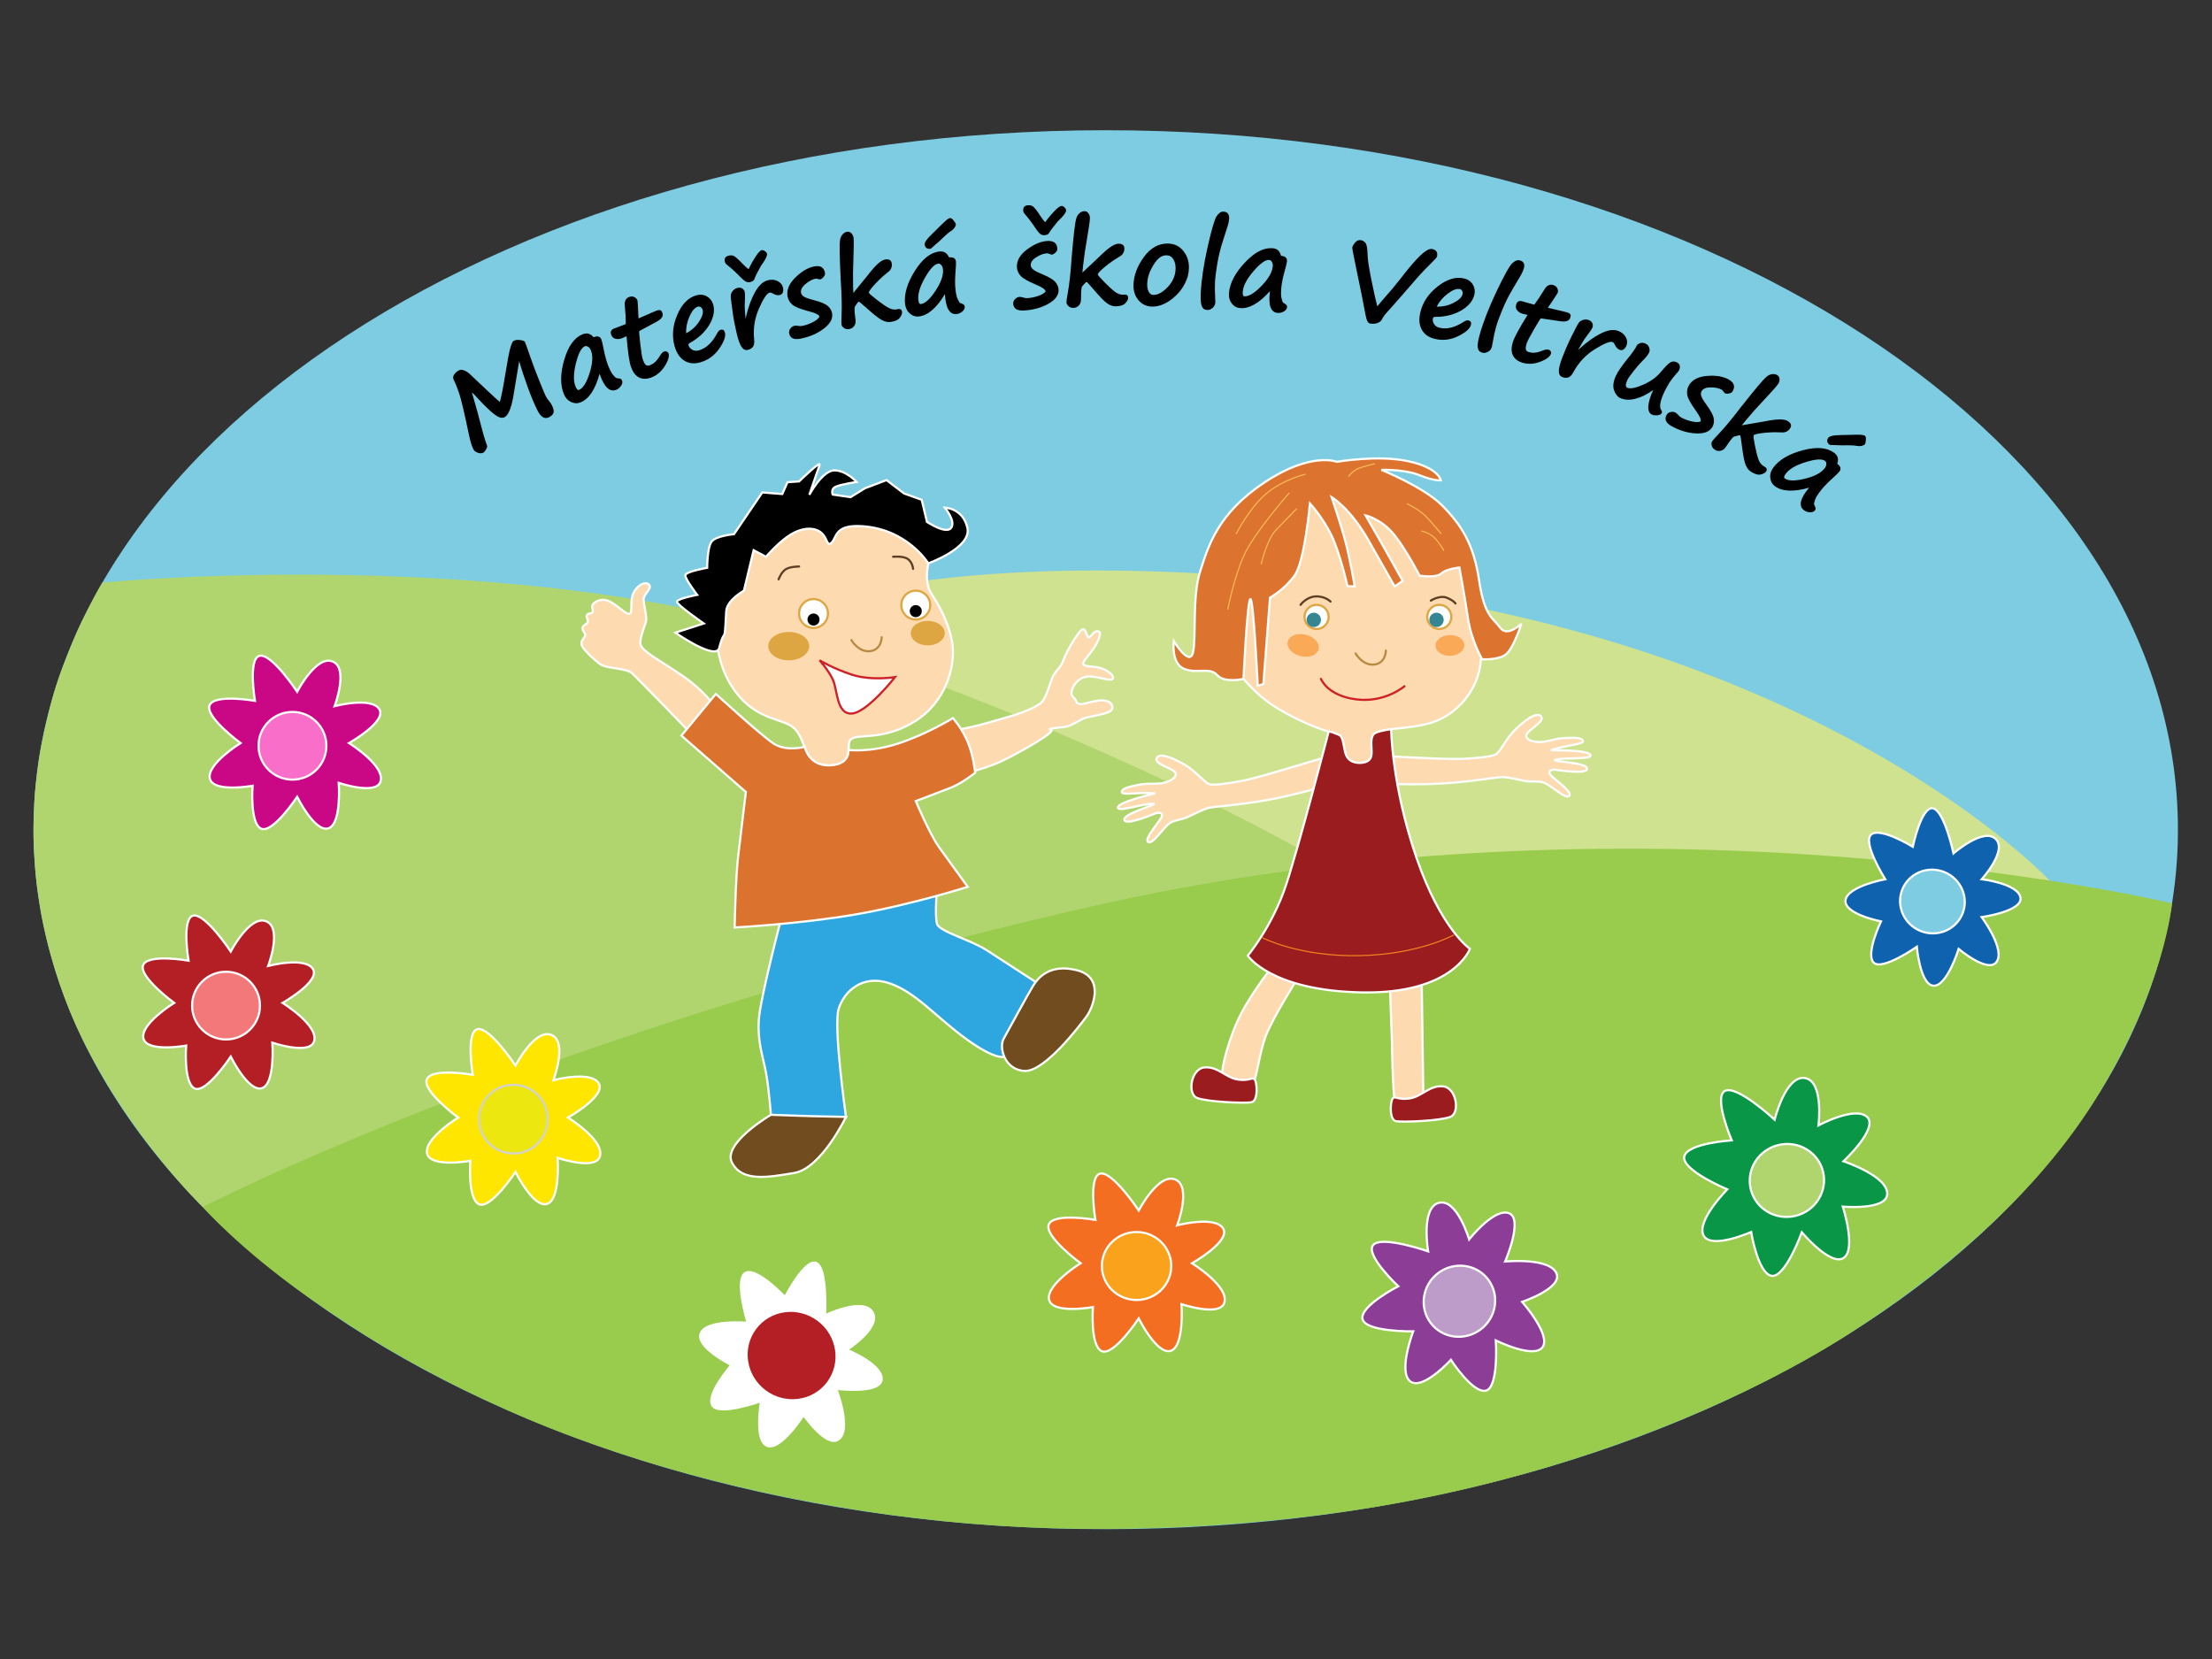 <?xml version="1.0" encoding="UTF-8" standalone="no"?>
<svg xmlns:inkscape="http://www.inkscape.org/namespaces/inkscape" xmlns:sodipodi="http://sodipodi.sourceforge.net/DTD/sodipodi-0.dtd" xmlns="http://www.w3.org/2000/svg" xmlns:svg="http://www.w3.org/2000/svg" version="1.1" id="svg18" width="1365.333" height="1024" viewBox="0 0 1365.333 1024">
  <rect x="0" y="0" width="1365.333" height="1024" fill="#333333" stroke="none"/>
  <defs id="defs22">
    <clipPath id="clipPath34">
      <path d="M 0,768 H 1024 V 0 H 0 Z" id="path32"></path>
    </clipPath>
    <clipPath id="clipPath298">
      <path d="M 0,768 H 1024 V 0 H 0 Z" id="path296"></path>
    </clipPath>
    <clipPath id="clipPath28">
      <path d="m -810.674,550.454 h 1024 v -768 h -1024 z" id="path28" style="stroke-width:1"></path>
    </clipPath>
    <clipPath id="clipPath29">
      <path d="m -810.674,550.454 h 1024 v -768 h -1024 z" id="path29" style="stroke-width:1"></path>
    </clipPath>
    <clipPath id="clipPath30">
      <path d="m -821.727,518.262 h 1024 v -768 h -1024 z" id="path30" style="stroke-width:1"></path>
    </clipPath>
    <clipPath id="clipPath31">
      <path d="m -821.727,518.262 h 1024 v -768 h -1024 z" id="path31" style="stroke-width:1"></path>
    </clipPath>
    <clipPath id="clipPath32">
      <path d="m -349.3,614.648 h 1024 v -768 h -1024 z" id="path33" style="stroke-width:1"></path>
    </clipPath>
    <clipPath id="clipPath33">
      <path d="m -349.3,614.648 h 1024 v -768 h -1024 z" id="path34" style="stroke-width:1"></path>
    </clipPath>
    <clipPath id="clipPath35">
      <path d="m -382.051,608.83 h 1024 v -768 h -1024 z" id="path35" style="stroke-width:1"></path>
    </clipPath>
    <clipPath id="clipPath36">
      <path d="m -382.051,608.83 h 1024 v -768 h -1024 z" id="path36" style="stroke-width:1"></path>
    </clipPath>
    <clipPath id="clipPath37">
      <path d="m -510.216,586.023 h 1024 v -768 h -1024 z" id="path37" style="stroke-width:1"></path>
    </clipPath>
    <clipPath id="clipPath38">
      <path d="m -510.216,586.023 h 1024 v -768 h -1024 z" id="path39" style="stroke-width:1"></path>
    </clipPath>
    <clipPath id="clipPath39">
      <path d="m -527.286,560.339 h 1024 v -768 h -1024 z" id="path40" style="stroke-width:1"></path>
    </clipPath>
    <clipPath id="clipPath40">
      <path d="m -527.286,560.339 h 1024 v -768 h -1024 z" id="path41" style="stroke-width:1"></path>
    </clipPath>
    <clipPath id="clipPath41">
      <path d="m -662.498,612.437 h 1024 v -768 h -1024 z" id="path43" style="stroke-width:1"></path>
    </clipPath>
    <clipPath id="clipPath43">
      <path d="m -662.498,612.437 h 1024 v -768 h -1024 z" id="path44" style="stroke-width:1"></path>
    </clipPath>
    <clipPath id="clipPath44">
      <path d="m -661.295,579.243 h 1024 v -768 h -1024 z" id="path45" style="stroke-width:1"></path>
    </clipPath>
    <clipPath id="clipPath45">
      <path d="m -661.295,579.243 h 1024 v -768 h -1024 z" id="path47" style="stroke-width:1"></path>
    </clipPath>
    <clipPath id="clipPath47">
      <path d="m -880.82,411.765 h 1024 v -768 h -1024 z" id="path48" style="stroke-width:1"></path>
    </clipPath>
    <clipPath id="clipPath48">
      <path d="m -880.82,411.765 h 1024 v -768 h -1024 z" id="path49" style="stroke-width:1"></path>
    </clipPath>
    <clipPath id="clipPath49">
      <path d="m -904.558,394.953 h 1024 v -768 h -1024 z" id="path51" style="stroke-width:1"></path>
    </clipPath>
    <clipPath id="clipPath51">
      <path d="m -904.558,394.953 h 1024 v -768 h -1024 z" id="path52" style="stroke-width:1"></path>
    </clipPath>
    <clipPath id="clipPath52">
      <path d="m -88.962,465.449 h 1024 v -768 h -1024 z" id="path53" style="stroke-width:1"></path>
    </clipPath>
    <clipPath id="clipPath53">
      <path d="m -88.962,465.449 h 1024 v -768 h -1024 z" id="path54" style="stroke-width:1"></path>
    </clipPath>
    <clipPath id="clipPath54">
      <path d="m -106.847,440.421 h 1024 v -768 h -1024 z" id="path55" style="stroke-width:1"></path>
    </clipPath>
    <clipPath id="clipPath55">
      <path d="m -106.847,440.421 h 1024 v -768 h -1024 z" id="path56" style="stroke-width:1"></path>
    </clipPath>
    <clipPath id="clipPath56">
      <path d="m -221.805,518.028 h 1024 v -768 h -1024 z" id="path57" style="stroke-width:1"></path>
    </clipPath>
    <clipPath id="clipPath57">
      <path d="m -221.805,518.028 h 1024 v -768 h -1024 z" id="path58" style="stroke-width:1"></path>
    </clipPath>
    <clipPath id="clipPath58">
      <path d="m -238.696,493.222 h 1024 v -768 h -1024 z" id="path59" style="stroke-width:1"></path>
    </clipPath>
    <clipPath id="clipPath59">
      <path d="m -238.696,493.222 h 1024 v -768 h -1024 z" id="path60" style="stroke-width:1"></path>
    </clipPath>
    <clipPath id="clipPath54-6">
      <path d="m -106.847,440.421 h 1024 v -768 h -1024 z" id="path55-1" style="stroke-width:1"></path>
    </clipPath>
    <clipPath id="clipPath53-3">
      <path d="m -88.962,465.449 h 1024 v -768 h -1024 z" id="path54-2" style="stroke-width:1"></path>
    </clipPath>
    <clipPath id="clipPath52-2">
      <path d="m -88.962,465.449 h 1024 v -768 h -1024 z" id="path53-1" style="stroke-width:1"></path>
    </clipPath>
  </defs>
  <g id="g26" transform="matrix(1.333,0,0,-1.333,0,1024)">
    <g id="g30" clip-path="url(#clipPath34)">
      <g id="g36" transform="translate(15.521,384)">
        <path d="M 0,0 C 0,178.882 222.281,323.895 496.479,323.895 770.676,323.895 992.958,178.882 992.958,0 992.958,-178.882 770.676,-323.895 496.479,-323.895 222.281,-323.895 0,-178.882 0,0" style="fill:#7dcce2;fill-opacity:1;fill-rule:nonzero;stroke:none" id="path38"></path>
      </g>
      <g id="g40" transform="translate(311.231,458.982)">
        <path d="M 0,0 C 0,0 61.917,63.989 297.13,39.456 532.343,14.922 637.87,-98.557 637.87,-98.557 l -368.914,-56.228 z" style="fill:#cee28f;fill-opacity:1;fill-rule:nonzero;stroke:none" id="path42"></path>
      </g>
      <g id="g44" transform="translate(16.523,404.751)">
        <path d="m 0,0 c 0.46,3.897 0.872,7.922 1.438,11.563 1.526,9.822 3.7,18.682 5.77,26.66 2.832,10.919 6.66,20 9.723,27.598 2.905,7.209 5.887,12.912 8.141,17.288 3.645,7.076 5.809,10.578 5.809,10.578 0,0 191.943,18.812 334.769,-28.813 C 508.477,17.249 602.082,-39.248 602.082,-39.248 L 77.345,-195.459 c 0,0 -32.873,31.505 -55.86,78.048 -7.814,15.82 -14.092,34.473 -17.98,52.829 -1.217,5.744 -2.067,11.386 -2.828,16.997 -0.764,5.643 -1.128,11.149 -1.429,16.462 -0.294,5.166 -0.365,10.122 -0.201,14.888 C -0.763,-10.755 -0.596,-5.042 0,0" style="fill:#b1d56e;fill-opacity:1;fill-rule:nonzero;stroke:none" id="path46"></path>
      </g>
      <g id="g48" transform="translate(856.019,150.468)">
        <path d="m 0,0 c 54.98,35.531 92.148,72.91 114.462,109.05 32.018,51.857 35.273,90.398 35.273,90.398 0,0 -237.755,56.916 -493.755,0 -256,-56.916 -418.131,-140.624 -418.131,-140.624 0,0 16.578,-18.978 48.026,-41.186 21.128,-14.921 51.164,-34.503 95.858,-54.14 60.677,-26.658 137.346,-45.287 213.687,-51.475 64.109,-5.195 128.648,-0.746 176.806,6.542 C -122.27,-65.468 -39.915,-25.795 0,0" style="fill:#99cb4c;fill-opacity:1;fill-rule:nonzero;stroke:none" id="path50"></path>
      </g>
    </g>
    <g id="g180" transform="translate(238.696,274.778)" clip-path="url(#clipPath59)">
      <path d="m 0,0 c 0,0 9,17.316 16.647,14.17 7.65,-3.15 0.904,-20.918 0.904,-20.918 0,0 17.095,4.5 20.916,-1.352 3.822,-5.845 -14.17,-15.966 -14.17,-15.966 0,0 17.403,-10.797 14.702,-18.219 -2.28,-6.274 -19.5,-0.451 -19.5,-0.451 0,0 1.424,-19.285 -4.875,-21.309 C 8.326,-66.07 0,-49.254 0,-49.254 c 0,0 -11.464,-17.326 -16.862,-14.963 -5.399,2.363 -4.048,20.131 -4.048,20.131 0,0 -18.444,-3.373 -20.021,3.373 -1.571,6.75 14.395,16.647 14.395,16.647 0,0 -16.857,12.369 -14.5,17.765 2.356,5.399 21.25,2.026 21.25,2.026 0,0 -3.371,20.019 2.25,21.142 C -11.916,17.992 0,0 0,0" style="fill:#fee600;fill-opacity:1;fill-rule:nonzero;stroke:none" id="path182"></path>
    </g>
    <g id="g184" transform="translate(238.696,274.778)" clip-path="url(#clipPath58)">
      <path d="m 0,0 c 0,0 9,17.316 16.647,14.17 7.65,-3.15 0.904,-20.918 0.904,-20.918 0,0 17.095,4.5 20.916,-1.352 3.822,-5.845 -14.17,-15.966 -14.17,-15.966 0,0 17.403,-10.797 14.702,-18.219 -2.28,-6.274 -19.5,-0.451 -19.5,-0.451 0,0 1.424,-19.285 -4.875,-21.309 C 8.326,-66.07 0,-49.254 0,-49.254 c 0,0 -11.464,-17.326 -16.862,-14.963 -5.399,2.363 -4.048,20.131 -4.048,20.131 0,0 -18.444,-3.373 -20.021,3.373 -1.571,6.75 14.395,16.647 14.395,16.647 0,0 -16.857,12.369 -14.5,17.765 2.356,5.399 21.25,2.026 21.25,2.026 0,0 -3.371,20.019 2.25,21.142 C -11.916,17.992 0,0 0,0 Z" style="fill:none;stroke:#ffffff;stroke-width:1;stroke-linecap:butt;stroke-linejoin:miter;stroke-miterlimit:4;stroke-dasharray:none;stroke-opacity:1" id="path186"></path>
    </g>
    <g id="g188" transform="translate(221.805,249.972)" clip-path="url(#clipPath57)">
      <path d="m 0,0 c 0,8.785 7.119,15.898 15.902,15.898 8.781,0 15.901,-7.113 15.901,-15.898 0,-8.785 -7.12,-15.9 -15.901,-15.9 C 7.119,-15.9 0,-8.785 0,0" style="fill:#ece70e;fill-opacity:1;fill-rule:nonzero;stroke:none" id="path190"></path>
    </g>
    <g id="g192" transform="translate(221.805,249.972)" clip-path="url(#clipPath56)">
      <path d="m 0,0 c 0,8.785 7.119,15.898 15.902,15.898 8.781,0 15.901,-7.113 15.901,-15.898 0,-8.785 -7.12,-15.9 -15.901,-15.9 C 7.119,-15.9 0,-8.785 0,0 Z" style="fill:none;stroke:#d3d3d3;stroke-width:1;stroke-linecap:butt;stroke-linejoin:miter;stroke-miterlimit:4;stroke-dasharray:none;stroke-opacity:1" id="path194"></path>
    </g>
    <g id="g196" transform="translate(106.847,327.579)" clip-path="url(#clipPath55)">
      <path d="m 0,0 c 0,0 8.887,17.104 16.441,13.994 7.553,-3.109 0.889,-20.657 0.889,-20.657 0,0 16.883,4.443 20.658,-1.332 3.775,-5.776 -13.994,-15.773 -13.994,-15.773 0,0 17.184,-10.661 14.519,-17.99 -2.251,-6.196 -19.256,-0.444 -19.256,-0.444 0,0 1.403,-19.049 -4.815,-21.048 C 8.223,-65.249 0,-48.644 0,-48.644 c 0,0 -11.323,-17.108 -16.652,-14.773 -5.332,2.335 -4.001,19.88 -4.001,19.88 0,0 -18.214,-3.332 -19.768,3.334 -1.554,6.663 14.215,16.435 14.215,16.435 0,0 -16.648,12.215 -14.321,17.547 2.326,5.332 20.985,2 20.985,2 0,0 -3.33,19.771 2.223,20.879 C -11.768,17.768 0,0 0,0" style="fill:#b31f24;fill-opacity:1;fill-rule:nonzero;stroke:none" id="path198"></path>
    </g>
    <g id="g200" transform="translate(106.847,327.579)" clip-path="url(#clipPath54)">
      <path d="m 0,0 c 0,0 8.887,17.104 16.441,13.994 7.553,-3.109 0.889,-20.657 0.889,-20.657 0,0 16.883,4.443 20.658,-1.332 3.775,-5.776 -13.994,-15.773 -13.994,-15.773 0,0 17.184,-10.661 14.519,-17.99 -2.251,-6.196 -19.256,-0.444 -19.256,-0.444 0,0 1.403,-19.049 -4.815,-21.048 C 8.223,-65.249 0,-48.644 0,-48.644 c 0,0 -11.323,-17.108 -16.652,-14.773 -5.332,2.335 -4.001,19.88 -4.001,19.88 0,0 -18.214,-3.332 -19.768,3.334 -1.554,6.663 14.215,16.435 14.215,16.435 0,0 -16.648,12.215 -14.321,17.547 2.326,5.332 20.985,2 20.985,2 0,0 -3.33,19.771 2.223,20.879 C -11.768,17.768 0,0 0,0 Z" style="fill:none;stroke:#ffffff;stroke-width:1;stroke-linecap:butt;stroke-linejoin:miter;stroke-miterlimit:4;stroke-dasharray:none;stroke-opacity:1" id="path202"></path>
    </g>
    <g id="g204" transform="translate(88.962,302.551)" clip-path="url(#clipPath53)">
      <path d="m 0,0 c 0,8.663 7.03,15.679 15.703,15.679 8.678,0 15.709,-7.016 15.709,-15.679 0,-8.658 -7.031,-15.677 -15.709,-15.677 C 7.03,-15.677 0,-8.658 0,0" style="fill:#f3787a;fill-opacity:1;fill-rule:nonzero;stroke:none" id="path206"></path>
    </g>
    <g id="g208" transform="translate(88.962,302.551)" clip-path="url(#clipPath52)">
      <path d="m 0,0 c 0,8.663 7.03,15.679 15.703,15.679 8.678,0 15.709,-7.016 15.709,-15.679 0,-8.658 -7.031,-15.677 -15.709,-15.677 C 7.03,-15.677 0,-8.658 0,0 Z" style="fill:none;stroke:#ffffff;stroke-width:1;stroke-linecap:butt;stroke-linejoin:miter;stroke-miterlimit:4;stroke-dasharray:none;stroke-opacity:1" id="path210"></path>
    </g>
    <g id="g212" transform="translate(904.558,373.047)" clip-path="url(#clipPath51)">
      <path d="m 0,0 c 0,0 13.876,12.107 19.506,6.705 5.633,-5.404 -6.421,-18.682 -6.421,-18.682 0,0 16.566,-1.943 17.906,-8.397 1.339,-6.456 -17.951,-9.141 -17.951,-9.141 0,0 11.56,-15.481 6.629,-21.071 -4.166,-4.723 -17.281,6.329 -17.281,6.329 0,0 -5.403,-17.431 -11.632,-17.036 -6.229,0.393 -7.741,18.033 -7.741,18.033 0,0 -16.044,-11.261 -19.971,-7.326 -3.924,3.939 3.386,19.079 3.386,19.079 0,0 -17.361,3.398 -16.417,9.867 0.945,6.469 18.383,9.654 18.383,9.654 0,0 -10.542,16.678 -6.612,20.604 3.932,3.928 19.361,-5.549 19.361,-5.549 0,0 3.944,18.745 9.269,17.792 C -4.26,19.911 0,0 0,0" style="fill:#0f62ae;fill-opacity:1;fill-rule:nonzero;stroke:none" id="path214"></path>
    </g>
    <g id="g216" transform="translate(904.558,373.047)" clip-path="url(#clipPath49)">
      <path d="m 0,0 c 0,0 13.876,12.107 19.506,6.705 5.633,-5.404 -6.421,-18.682 -6.421,-18.682 0,0 16.566,-1.943 17.906,-8.397 1.339,-6.456 -17.951,-9.141 -17.951,-9.141 0,0 11.56,-15.481 6.629,-21.071 -4.166,-4.723 -17.281,6.329 -17.281,6.329 0,0 -5.403,-17.431 -11.632,-17.036 -6.229,0.393 -7.741,18.033 -7.741,18.033 0,0 -16.044,-11.261 -19.971,-7.326 -3.924,3.939 3.386,19.079 3.386,19.079 0,0 -17.361,3.398 -16.417,9.867 0.945,6.469 18.383,9.654 18.383,9.654 0,0 -10.542,16.678 -6.612,20.604 3.932,3.928 19.361,-5.549 19.361,-5.549 0,0 3.944,18.745 9.269,17.792 C -4.26,19.911 0,0 0,0 Z" style="fill:none;stroke:#ffffff;stroke-width:1;stroke-linecap:butt;stroke-linejoin:miter;stroke-miterlimit:4;stroke-dasharray:none;stroke-opacity:1" id="path218"></path>
    </g>
    <g id="g220" transform="translate(880.82,356.235)" clip-path="url(#clipPath48)">
      <path d="M 0,0 C 2.968,7.56 11.633,11.232 19.355,8.201 27.074,5.17 30.926,-3.417 27.957,-10.977 24.987,-18.54 16.324,-22.211 8.604,-19.179 0.882,-16.147 -2.971,-7.563 0,0" style="fill:#7dcce2;fill-opacity:1;fill-rule:nonzero;stroke:none" id="path222"></path>
    </g>
    <g id="g224" transform="translate(880.82,356.235)" clip-path="url(#clipPath47)">
      <path d="M 0,0 C 2.968,7.56 11.633,11.232 19.355,8.201 27.074,5.17 30.926,-3.417 27.957,-10.977 24.987,-18.54 16.324,-22.211 8.604,-19.179 0.882,-16.147 -2.971,-7.563 0,0 Z" style="fill:none;stroke:#ffffff;stroke-width:1;stroke-linecap:butt;stroke-linejoin:miter;stroke-miterlimit:4;stroke-dasharray:none;stroke-opacity:1" id="path226"></path>
    </g>
    <g id="g228" transform="translate(661.295,188.757)" clip-path="url(#clipPath45)">
      <path d="m 0,0 c 0,0 -3.485,20.229 4.926,22.456 8.411,2.229 14.061,-16.938 14.061,-16.938 0,0 11.455,14.642 18.375,12.173 6.923,-2.465 -1.704,-22.388 -1.704,-22.388 0,0 21.44,2.034 23.901,-5.902 2.082,-6.701 -16.039,-12.783 -16.039,-12.783 0,0 13.459,-15.247 9.476,-20.948 -3.986,-5.701 -21.657,3.082 -21.657,3.082 0,0 1.422,-21.804 -4.605,-23.255 -6.022,-1.454 -16.2,14.279 -16.2,14.279 0,0 -13.298,-14.558 -18.907,-9.91 -5.613,4.652 1.466,23.097 1.466,23.097 0,0 -21.99,-0.367 -23.45,5.652 -1.459,6.02 16.504,15.215 16.504,15.215 0,0 -15.56,14.622 -11.564,19.139 C -21.424,7.485 0,0 0,0" style="fill:#8c3e97;fill-opacity:1;fill-rule:nonzero;stroke:none" id="path230"></path>
    </g>
    <g id="g232" transform="translate(661.295,188.757)" clip-path="url(#clipPath44)">
      <path d="m 0,0 c 0,0 -3.485,20.229 4.926,22.456 8.411,2.229 14.061,-16.938 14.061,-16.938 0,0 11.455,14.642 18.375,12.173 6.923,-2.465 -1.704,-22.388 -1.704,-22.388 0,0 21.44,2.034 23.901,-5.902 2.082,-6.701 -16.039,-12.783 -16.039,-12.783 0,0 13.459,-15.247 9.476,-20.948 -3.986,-5.701 -21.657,3.082 -21.657,3.082 0,0 1.422,-21.804 -4.605,-23.255 -6.022,-1.454 -16.2,14.279 -16.2,14.279 0,0 -13.298,-14.558 -18.907,-9.91 -5.613,4.652 1.466,23.097 1.466,23.097 0,0 -21.99,-0.367 -23.45,5.652 -1.459,6.02 16.504,15.215 16.504,15.215 0,0 -15.56,14.622 -11.564,19.139 C -21.424,7.485 0,0 0,0 Z" style="fill:none;stroke:#ffffff;stroke-width:1;stroke-linecap:butt;stroke-linejoin:miter;stroke-miterlimit:4;stroke-dasharray:none;stroke-opacity:1" id="path234"></path>
    </g>
    <g id="g236" transform="translate(662.498,155.564)" clip-path="url(#clipPath43)">
      <path d="m 0,0 c -5.461,7.189 -3.938,17.53 3.397,23.105 7.341,5.577 17.71,4.269 23.171,-2.917 C 32.025,13.003 30.509,2.663 23.169,-2.914 15.829,-8.489 5.457,-7.182 0,0" style="fill:#be9cc9;fill-opacity:1;fill-rule:nonzero;stroke:none" id="path238"></path>
    </g>
    <g id="g240" transform="translate(662.498,155.564)" clip-path="url(#clipPath41)">
      <path d="m 0,0 c -5.461,7.189 -3.938,17.53 3.397,23.105 7.341,5.577 17.71,4.269 23.171,-2.917 C 32.025,13.003 30.509,2.663 23.169,-2.914 15.829,-8.489 5.457,-7.182 0,0 Z" style="fill:none;stroke:#ffffff;stroke-width:1;stroke-linecap:butt;stroke-linejoin:miter;stroke-miterlimit:4;stroke-dasharray:none;stroke-opacity:1" id="path242"></path>
    </g>
    <g id="g244" transform="translate(527.286,207.661)" clip-path="url(#clipPath40)">
      <path d="m 0,0 c 0,0 9.127,17.563 16.884,14.369 7.757,-3.193 0.915,-21.214 0.915,-21.214 0,0 17.334,4.564 21.211,-1.366 3.876,-5.933 -14.369,-16.196 -14.369,-16.196 0,0 17.645,-10.948 14.909,-18.475 -2.313,-6.362 -19.775,-0.456 -19.775,-0.456 0,0 1.444,-19.56 -4.943,-21.614 C 8.447,-67.005 0,-49.951 0,-49.951 c 0,0 -11.625,-17.57 -17.101,-15.173 -5.472,2.398 -4.104,20.418 -4.104,20.418 0,0 -18.705,-3.423 -20.3,3.421 -1.595,6.841 14.598,16.878 14.598,16.878 0,0 -17.097,12.543 -14.708,18.018 2.388,5.475 21.549,2.054 21.549,2.054 0,0 -3.418,20.304 2.282,21.44 C -12.08,18.245 0,0 0,0" style="fill:#f36e21;fill-opacity:1;fill-rule:nonzero;stroke:none" id="path246"></path>
    </g>
    <g id="g248" transform="translate(527.286,207.661)" clip-path="url(#clipPath39)">
      <path d="m 0,0 c 0,0 9.127,17.563 16.884,14.369 7.757,-3.193 0.915,-21.214 0.915,-21.214 0,0 17.334,4.564 21.211,-1.366 3.876,-5.933 -14.369,-16.196 -14.369,-16.196 0,0 17.645,-10.948 14.909,-18.475 -2.313,-6.362 -19.775,-0.456 -19.775,-0.456 0,0 1.444,-19.56 -4.943,-21.614 C 8.447,-67.005 0,-49.951 0,-49.951 c 0,0 -11.625,-17.57 -17.101,-15.173 -5.472,2.398 -4.104,20.418 -4.104,20.418 0,0 -18.705,-3.423 -20.3,3.421 -1.595,6.841 14.598,16.878 14.598,16.878 0,0 -17.097,12.543 -14.708,18.018 2.388,5.475 21.549,2.054 21.549,2.054 0,0 -3.418,20.304 2.282,21.44 C -12.08,18.245 0,0 0,0 Z" style="fill:none;stroke:#ffffff;stroke-width:1;stroke-linecap:butt;stroke-linejoin:miter;stroke-miterlimit:4;stroke-dasharray:none;stroke-opacity:1" id="path250"></path>
    </g>
    <g id="g252" transform="translate(510.216,181.977)" clip-path="url(#clipPath38)">
      <path d="m 0,0 c 0,8.693 7.192,15.734 16.072,15.734 8.87,0 16.065,-7.041 16.065,-15.734 0,-8.691 -7.195,-15.736 -16.065,-15.736 C 7.192,-15.736 0,-8.691 0,0" style="fill:#faa21b;fill-opacity:1;fill-rule:nonzero;stroke:none" id="path254"></path>
    </g>
    <g id="g256" transform="translate(510.216,181.977)" clip-path="url(#clipPath37)">
      <path d="m 0,0 c 0,8.693 7.192,15.734 16.072,15.734 8.87,0 16.065,-7.041 16.065,-15.734 0,-8.691 -7.195,-15.736 -16.065,-15.736 C 7.192,-15.736 0,-8.691 0,0 Z" style="fill:none;stroke:#ffffff;stroke-width:1;stroke-linecap:butt;stroke-linejoin:miter;stroke-miterlimit:4;stroke-dasharray:none;stroke-opacity:1" id="path258"></path>
    </g>
    <g id="g260" transform="translate(382.051,159.17)" clip-path="url(#clipPath36)">
      <path d="m 0,0 c 0,0 17.682,8.571 21.963,1.424 4.282,-7.14 -11.849,-17.425 -11.849,-17.425 0,0 16.506,-6.648 16.076,-13.669 -0.431,-7.019 -21.043,-4.374 -21.043,-4.374 0,0 7.556,-19.18 0.913,-23.551 -5.609,-3.69 -16.013,11.365 -16.013,11.365 0,0 -10.449,-16.429 -16.751,-14.274 -6.303,2.15 -2.916,20.734 -2.916,20.734 0,0 -19.669,-7.093 -22.61,-1.938 -2.935,5.153 8.836,18.687 8.836,18.687 0,0 -16.92,8.365 -14.129,14.761 2.783,6.393 21.627,4.784 21.627,4.784 0,0 -6.172,20.125 -1.024,23.065 5.147,2.94 18.374,-11.143 18.374,-11.143 0,0 9.318,18.193 14.531,15.718 C 1.199,21.69 0,0 0,0" style="fill:#ffffff;fill-opacity:1;fill-rule:nonzero;stroke:none" id="path262"></path>
    </g>
    <g id="g264" transform="translate(382.051,159.17)" clip-path="url(#clipPath35)">
      <path d="m 0,0 c 0,0 17.682,8.571 21.963,1.424 4.282,-7.14 -11.849,-17.425 -11.849,-17.425 0,0 16.506,-6.648 16.076,-13.669 -0.431,-7.019 -21.043,-4.374 -21.043,-4.374 0,0 7.556,-19.18 0.913,-23.551 -5.609,-3.69 -16.013,11.365 -16.013,11.365 0,0 -10.449,-16.429 -16.751,-14.274 -6.303,2.15 -2.916,20.734 -2.916,20.734 0,0 -19.669,-7.093 -22.61,-1.938 -2.935,5.153 8.836,18.687 8.836,18.687 0,0 -16.92,8.365 -14.129,14.761 2.783,6.393 21.627,4.784 21.627,4.784 0,0 -6.172,20.125 -1.024,23.065 5.147,2.94 18.374,-11.143 18.374,-11.143 0,0 9.318,18.193 14.531,15.718 C 1.199,21.69 0,0 0,0 Z" style="fill:none;stroke:#ffffff;stroke-width:1;stroke-linecap:butt;stroke-linejoin:miter;stroke-miterlimit:4;stroke-dasharray:none;stroke-opacity:1" id="path266"></path>
    </g>
    <g id="g268" transform="translate(349.3,153.352)" clip-path="url(#clipPath33)">
      <path d="m 0,0 c 6.946,9.328 20.292,11.141 29.817,4.046 9.525,-7.094 11.612,-20.4 4.666,-29.729 C 27.536,-35.01 14.189,-36.821 4.664,-29.727 -4.862,-22.633 -6.947,-9.327 0,0" style="fill:#b31f24;fill-opacity:1;fill-rule:nonzero;stroke:none" id="path270"></path>
    </g>
    <g id="g272" transform="translate(349.3,153.352)" clip-path="url(#clipPath32)">
      <path d="m 0,0 c 6.946,9.328 20.292,11.141 29.817,4.046 9.525,-7.094 11.612,-20.4 4.666,-29.729 C 27.536,-35.01 14.189,-36.821 4.664,-29.727 -4.862,-22.633 -6.947,-9.327 0,0 Z" style="fill:none;stroke:#ffffff;stroke-width:2;stroke-linecap:butt;stroke-linejoin:miter;stroke-miterlimit:4;stroke-dasharray:none;stroke-opacity:1" id="path274"></path>
    </g>
    <g id="g276" transform="translate(821.727,249.738)" clip-path="url(#clipPath31)">
      <path d="m 0,0 c 0,0 5.094,20.645 13.999,19.268 8.909,-1.381 6.308,-21.92 6.308,-21.92 0,0 16.951,9.138 22.495,3.921 5.541,-5.214 -10.916,-20.536 -10.916,-20.536 0,0 21.181,-6.98 20.224,-15.527 -0.808,-7.226 -20.532,-5.467 -20.532,-5.467 0,0 6.442,-20.061 0.289,-23.817 -6.147,-3.752 -19.266,11.924 -19.266,11.924 0,0 -7.709,-21.279 -14.028,-20.156 -6.323,1.123 -9.444,20.282 -9.444,20.282 0,0 -18.663,-8.289 -22.055,-1.549 -3.391,6.743 10.981,21.306 10.981,21.306 0,0 -21.013,8.786 -19.9,15.104 1.113,6.318 21.983,7.58 21.983,7.58 0,0 -8.691,20.339 -3.026,22.965 C -17.22,16.008 0,0 0,0" style="fill:#0a9647;fill-opacity:1;fill-rule:nonzero;stroke:none" id="path278"></path>
    </g>
    <g id="g280" transform="translate(821.727,249.738)" clip-path="url(#clipPath30)">
      <path d="m 0,0 c 0,0 5.094,20.645 13.999,19.268 8.909,-1.381 6.308,-21.92 6.308,-21.92 0,0 16.951,9.138 22.495,3.921 5.541,-5.214 -10.916,-20.536 -10.916,-20.536 0,0 21.181,-6.98 20.224,-15.527 -0.808,-7.226 -20.532,-5.467 -20.532,-5.467 0,0 6.442,-20.061 0.289,-23.817 -6.147,-3.752 -19.266,11.924 -19.266,11.924 0,0 -7.709,-21.279 -14.028,-20.156 -6.323,1.123 -9.444,20.282 -9.444,20.282 0,0 -18.663,-8.289 -22.055,-1.549 -3.391,6.743 10.981,21.306 10.981,21.306 0,0 -21.013,8.786 -19.9,15.104 1.113,6.318 21.983,7.58 21.983,7.58 0,0 -8.691,20.339 -3.026,22.965 C -17.22,16.008 0,0 0,0 Z" style="fill:none;stroke:#ffffff;stroke-width:1;stroke-linecap:butt;stroke-linejoin:miter;stroke-miterlimit:4;stroke-dasharray:none;stroke-opacity:1" id="path282"></path>
    </g>
    <g id="g284" transform="translate(810.674,217.546)" clip-path="url(#clipPath29)">
      <path d="M 0,0 C -2.188,9.057 3.533,18.207 12.783,20.441 22.03,22.677 31.301,17.147 33.488,8.092 35.677,-0.967 29.952,-10.119 20.706,-12.352 11.455,-14.588 2.188,-9.058 0,0" style="fill:#b1d56e;fill-opacity:1;fill-rule:nonzero;stroke:none" id="path286"></path>
    </g>
    <g id="g288" transform="translate(810.674,217.546)" clip-path="url(#clipPath28)">
      <path d="M 0,0 C -2.188,9.057 3.533,18.207 12.783,20.441 22.03,22.677 31.301,17.147 33.488,8.092 35.677,-0.967 29.952,-10.119 20.706,-12.352 11.455,-14.588 2.188,-9.058 0,0 Z" style="fill:none;stroke:#ffffff;stroke-width:1;stroke-linecap:butt;stroke-linejoin:miter;stroke-miterlimit:4;stroke-dasharray:none;stroke-opacity:1" id="path290"></path>
    </g>
    <g id="g292">
      <g id="g294" clip-path="url(#clipPath298)">
        <g id="g300" transform="translate(372.97,421.184)">
          <path d="M 0,0 C 1.595,-3.68 3.811,-6.837 9.042,-7.312 14.557,-7.813 20.385,-7.536 20.063,1.691 19.776,9.84 32.45,1.684 50.704,13.039 65.296,22.115 69.215,38.718 68.119,47.891 67.023,57.066 62.862,65.083 58.324,72.052 53.786,79.021 58,90.047 58,90.047 l -24.157,19.616 -44.905,-5.674 -14.271,-11.023 -15.241,-24.16 c 0,0 -4.537,-22.373 6.326,-39.395 C -23.388,12.388 -9.921,15.074 -4.743,9.31 -2.133,6.406 -1.326,3.047 0,0" style="fill:#fedab0;fill-opacity:1;fill-rule:nonzero;stroke:none" id="path302"></path>
        </g>
        <g id="g304" transform="translate(372.97,421.184)">
          <path d="M 0,0 C 1.595,-3.68 3.811,-6.837 9.042,-7.312 14.557,-7.813 20.385,-7.536 20.063,1.691 19.776,9.84 32.45,1.684 50.704,13.039 65.296,22.115 69.215,38.718 68.119,47.891 67.023,57.066 62.862,65.083 58.324,72.052 53.786,79.021 58,90.047 58,90.047 l -24.157,19.616 -44.905,-5.674 -14.271,-11.023 -15.241,-24.16 c 0,0 -4.537,-22.373 6.326,-39.395 C -23.388,12.388 -9.921,15.074 -4.743,9.31 -2.133,6.406 -1.326,3.047 0,0 Z" style="fill:none;stroke:#ffffff;stroke-width:1;stroke-linecap:butt;stroke-linejoin:miter;stroke-miterlimit:4;stroke-dasharray:none;stroke-opacity:1" id="path306"></path>
        </g>
        <g id="g308" transform="translate(370.011,484.117)">
          <path d="m 0,0 c 0,3.693 2.994,6.687 6.688,6.687 3.692,0 6.687,-2.994 6.687,-6.687 0,-3.694 -2.995,-6.688 -6.687,-6.688 C 2.994,-6.688 0,-3.694 0,0" style="fill:#fffffd;fill-opacity:1;fill-rule:nonzero;stroke:none" id="path310"></path>
        </g>
        <g id="g312" transform="translate(370.011,484.117)">
          <path d="m 0,0 c 0,3.693 2.994,6.687 6.688,6.687 3.692,0 6.687,-2.994 6.687,-6.687 0,-3.694 -2.995,-6.688 -6.687,-6.688 C 2.994,-6.688 0,-3.694 0,0 Z" style="fill:none;stroke:#dea642;stroke-width:1;stroke-linecap:butt;stroke-linejoin:miter;stroke-miterlimit:4;stroke-dasharray:none;stroke-opacity:1" id="path314"></path>
        </g>
        <g id="g316" transform="translate(373.9,481.319)">
          <path d="M 0,0 C 0,1.542 1.251,2.797 2.798,2.797 4.342,2.797 5.595,1.542 5.595,0 5.595,-1.543 4.342,-2.795 2.798,-2.795 1.251,-2.795 0,-1.543 0,0" style="fill:#000000;fill-opacity:1;fill-rule:nonzero;stroke:none" id="path318"></path>
        </g>
        <g id="g320" transform="translate(417.35,488.005)">
          <path d="m 0,0 c 0,3.695 2.996,6.689 6.687,6.689 3.695,0 6.687,-2.994 6.687,-6.689 0,-3.693 -2.992,-6.686 -6.687,-6.686 C 2.996,-6.686 0,-3.693 0,0" style="fill:#fffffd;fill-opacity:1;fill-rule:nonzero;stroke:none" id="path322"></path>
        </g>
        <g id="g324" transform="translate(417.35,488.005)">
          <path d="m 0,0 c 0,3.695 2.996,6.689 6.687,6.689 3.695,0 6.687,-2.994 6.687,-6.689 0,-3.693 -2.992,-6.686 -6.687,-6.686 C 2.996,-6.686 0,-3.693 0,0 Z" style="fill:none;stroke:#dea642;stroke-width:1;stroke-linecap:butt;stroke-linejoin:miter;stroke-miterlimit:4;stroke-dasharray:none;stroke-opacity:1" id="path326"></path>
        </g>
        <g id="g328" transform="translate(421.242,485.21)">
          <path d="M 0,0 C 0,1.542 1.251,2.795 2.795,2.795 4.341,2.795 5.593,1.542 5.593,0 5.593,-1.542 4.341,-2.797 2.795,-2.797 1.251,-2.797 0,-1.542 0,0" style="fill:#000000;fill-opacity:1;fill-rule:nonzero;stroke:none" id="path330"></path>
        </g>
        <g id="g332" transform="translate(414.431,454.649)">
          <path d="m 0,0 c 0,0 -12.97,-16.541 -20.103,-16.863 -7.133,-0.325 -6.46,11.197 -8.754,15.888 -2.295,4.694 -6.078,8.757 -6.078,8.757 0,0 6.078,-3.731 14.995,-6.65 C -11.021,-1.788 0,0 0,0" style="fill:#ffffff;fill-opacity:1;fill-rule:nonzero;stroke:none" id="path334"></path>
        </g>
        <g id="g336" transform="translate(414.431,454.649)">
          <path d="m 0,0 c 0,0 -12.97,-16.541 -20.103,-16.863 -7.133,-0.325 -6.46,11.197 -8.754,15.888 -2.295,4.694 -6.078,8.757 -6.078,8.757 0,0 6.078,-3.731 14.995,-6.65 C -11.021,-1.788 0,0 0,0 Z" style="fill:none;stroke:#ce2028;stroke-width:1;stroke-linecap:round;stroke-linejoin:miter;stroke-miterlimit:4;stroke-dasharray:none;stroke-opacity:1" id="path338"></path>
        </g>
        <g id="g340" transform="translate(374.712,468.997)">
          <path d="m 0,0 c 0,-3.624 -4.247,-6.566 -9.482,-6.566 -5.242,0 -9.485,2.942 -9.485,6.566 0,3.625 4.243,6.565 9.485,6.565 C -4.247,6.565 0,3.625 0,0" style="fill:#dea642;fill-opacity:1;fill-rule:nonzero;stroke:none" id="path342"></path>
        </g>
        <g id="g344" transform="translate(437.457,475.022)">
          <path d="m 0,0 c 0,-3.13 -3.522,-5.673 -7.866,-5.673 -4.343,0 -7.862,2.543 -7.862,5.673 0,3.136 3.519,5.676 7.862,5.676 C -3.522,5.676 0,3.136 0,0" style="fill:#dea642;fill-opacity:1;fill-rule:nonzero;stroke:none" id="path346"></path>
        </g>
        <g id="g348" transform="translate(360.524,499.922)">
          <path d="M 0,0 C 0,0 1.095,3.041 3.042,4.5 4.984,5.96 9.487,5.96 9.487,5.96" style="fill:none;stroke:#5e3f24;stroke-width:1;stroke-linecap:round;stroke-linejoin:miter;stroke-miterlimit:4;stroke-dasharray:none;stroke-opacity:1" id="path350"></path>
        </g>
        <g id="g352" transform="translate(413.541,510.381)">
          <path d="m 0,0 c 0,0 4.986,0.529 7.051,-1.194 2.069,-1.726 2.19,-4.4 2.19,-4.4" style="fill:none;stroke:#5e3f24;stroke-width:1;stroke-linecap:round;stroke-linejoin:miter;stroke-miterlimit:4;stroke-dasharray:none;stroke-opacity:1" id="path354"></path>
        </g>
        <g id="g356" transform="translate(394.237,471.804)">
          <path d="m 0,0 c 0,0 3.262,-5.757 8.654,-5.118 5.393,0.637 5.36,6.447 5.36,6.447" style="fill:none;stroke:#b88b43;stroke-width:1;stroke-linecap:round;stroke-linejoin:miter;stroke-miterlimit:4;stroke-dasharray:none;stroke-opacity:1" id="path358"></path>
        </g>
        <g id="g360" transform="translate(335.532,474.786)">
          <path d="m 0,0 c -0.413,-1.469 -0.905,-0.52 -2.487,-6.6 -1.579,-6.08 -20.307,7.053 -20.307,7.053 l 13.132,4.256 c 0,0 -12.887,8.878 -12.402,10.213 0.488,1.338 9.363,3.041 9.363,3.041 0,0 -5.715,7.417 -5.471,9.119 0.242,1.702 10.094,3.406 10.094,3.406 0,0 0,9.483 2.065,12.158 2.066,2.675 10.335,3.405 10.335,3.405 l 13.133,19.333 9.241,-0.729 2.431,5.472 5.352,0.365 c 0,0 10.376,10.123 9.485,7.538 -0.894,-2.585 -4.742,-13.74 -4.742,-13.74 0,0 6.066,11.309 11.604,11.309 5.54,0 10.284,-5.351 10.284,-5.351 0,0 -7.057,-1.094 -9.608,-2.187 -2.554,-1.097 -1.46,-3.65 -1.46,-3.65 l 8.267,-1.215 6.687,4.134 9.973,3.77 8.145,-6.202 8.15,-2.919 2.431,-10.213 c 0,0 8.874,-5.958 11.186,-2.795 2.309,3.161 -2.917,9.362 -2.917,9.362 0,0 8.389,-0.123 10.455,-9.362 2.069,-9.244 -18.114,-16.417 -18.114,-16.417 0,0 -10.094,16.536 -31.983,17.267 -11.789,0.391 -10.333,-5.838 -13.011,-7.904 -2.673,-2.067 -1.216,5.473 -8.632,6.565 -3.347,0.497 -7.51,-0.668 -11.671,-3.648 -5.057,-3.616 -9.85,-9.239 -9.85,-9.239 L 13.441,38.633 8.942,19.908 c 0,0 -7.891,-4.363 -8.188,-9.484 C 0.459,5.302 0.269,0.961 0,0" style="fill:#000000;fill-opacity:1;fill-rule:nonzero;stroke:none" id="path362"></path>
        </g>
        <g id="g364" transform="translate(335.532,474.786)">
          <path d="m 0,0 c -0.413,-1.469 -0.905,-0.52 -2.487,-6.6 -1.579,-6.08 -20.307,7.053 -20.307,7.053 l 13.132,4.256 c 0,0 -12.887,8.878 -12.402,10.213 0.488,1.338 9.363,3.041 9.363,3.041 0,0 -5.715,7.417 -5.471,9.119 0.242,1.702 10.094,3.406 10.094,3.406 0,0 0,9.483 2.065,12.158 2.066,2.675 10.335,3.405 10.335,3.405 l 13.133,19.333 9.241,-0.729 2.431,5.472 5.352,0.365 c 0,0 10.376,10.123 9.485,7.538 -0.894,-2.585 -4.742,-13.74 -4.742,-13.74 0,0 6.066,11.309 11.604,11.309 5.54,0 10.284,-5.351 10.284,-5.351 0,0 -7.057,-1.094 -9.608,-2.187 -2.554,-1.097 -1.46,-3.65 -1.46,-3.65 l 8.267,-1.215 6.687,4.134 9.973,3.77 8.145,-6.202 8.15,-2.919 2.431,-10.213 c 0,0 8.874,-5.958 11.186,-2.795 2.309,3.161 -2.917,9.362 -2.917,9.362 0,0 8.389,-0.123 10.455,-9.362 2.069,-9.244 -18.114,-16.417 -18.114,-16.417 0,0 -10.094,16.536 -31.983,17.267 -11.789,0.391 -10.333,-5.838 -13.011,-7.904 -2.673,-2.067 -1.216,5.473 -8.632,6.565 -3.347,0.497 -7.51,-0.668 -11.671,-3.648 -5.057,-3.616 -9.85,-9.239 -9.85,-9.239 L 13.441,38.633 8.942,19.908 c 0,0 -7.891,-4.363 -8.188,-9.484 C 0.459,5.302 0.269,0.961 0,0 Z" style="fill:none;stroke:#ffffff;stroke-width:1;stroke-linecap:butt;stroke-linejoin:miter;stroke-miterlimit:4;stroke-dasharray:none;stroke-opacity:1" id="path366"></path>
        </g>
        <g id="g368" transform="translate(438.5,408.059)">
          <path d="m 0,0 -1.043,21.114 c 0,0 10.667,1.631 20.572,4.515 9.907,2.88 17.046,4.511 23.263,8.449 3.568,2.263 4.802,10.679 6.755,13.758 1.952,3.081 2.862,2.668 4.711,7.426 1.852,4.754 6.862,12.61 8.416,13.423 1.555,0.812 1.884,-3.344 2.88,-3.663 0.997,-0.318 2.514,3.806 4.905,2.574 1.073,-0.55 -0.361,-4.36 -2.337,-7.353 -2.431,-3.684 -5.606,-6.694 -5.02,-7.612 1.063,-1.666 4.758,-0.623 8.536,-2.031 3.779,-1.409 6.103,-3.748 4.934,-4.91 -1.168,-1.163 -7.683,1.708 -11.828,1.136 -4.141,-0.574 -6.539,-4.375 -7.038,-6.731 -0.494,-2.357 1.308,-3.133 1.707,-3.803 0.397,-0.671 0.436,-1.984 2.102,-2.176 1.664,-0.193 4.125,0.903 8.233,1.568 4.107,0.661 7.245,-0.778 6.797,-3.642 C 76.125,29.35 65.029,28.509 62.691,27.216 60.352,25.923 56.919,23.912 54.875,23.604 52.832,23.297 45.311,22.745 48.101,22.148 50.893,21.546 33.838,11.705 24.845,7.485 15.85,3.269 0,0 0,0" style="fill:#fedab0;fill-opacity:1;fill-rule:nonzero;stroke:none" id="path370"></path>
        </g>
        <g id="g372" transform="translate(438.5,408.059)">
          <path d="m 0,0 -1.043,21.114 c 0,0 10.667,1.631 20.572,4.515 9.907,2.88 17.046,4.511 23.263,8.449 3.568,2.263 4.802,10.679 6.755,13.758 1.952,3.081 2.862,2.668 4.711,7.426 1.852,4.754 6.862,12.61 8.416,13.423 1.555,0.812 1.884,-3.344 2.88,-3.663 0.997,-0.318 2.514,3.806 4.905,2.574 1.073,-0.55 -0.361,-4.36 -2.337,-7.353 -2.431,-3.684 -5.606,-6.694 -5.02,-7.612 1.063,-1.666 4.758,-0.623 8.536,-2.031 3.779,-1.409 6.103,-3.748 4.934,-4.91 -1.168,-1.163 -7.683,1.708 -11.828,1.136 -4.141,-0.574 -6.539,-4.375 -7.038,-6.731 -0.494,-2.357 1.308,-3.133 1.707,-3.803 0.397,-0.671 0.436,-1.984 2.102,-2.176 1.664,-0.193 4.125,0.903 8.233,1.568 4.107,0.661 7.245,-0.778 6.797,-3.642 C 76.125,29.35 65.029,28.509 62.691,27.216 60.352,25.923 56.919,23.912 54.875,23.604 52.832,23.297 45.311,22.745 48.101,22.148 50.893,21.546 33.838,11.705 24.845,7.485 15.85,3.269 0,0 0,0 Z" style="fill:none;stroke:#ffffff;stroke-width:1;stroke-linecap:butt;stroke-linejoin:miter;stroke-miterlimit:4;stroke-dasharray:none;stroke-opacity:1" id="path374"></path>
        </g>
        <g id="g376" transform="translate(321.187,427.279)">
          <path d="m 0,0 9.718,13.822 c 0,0 -4.601,7.061 -14.457,13.866 -9.852,6.805 -17.116,10.445 -19.452,13.819 -1.717,2.491 1.638,9.347 2.151,11.757 0.513,2.406 -1.348,8.298 -1.124,10.322 0.228,2.026 3.053,4.194 2.88,5.822 -0.174,1.628 -3.333,2.604 -6.528,-1.383 -3.196,-3.983 -1.332,-9.076 -2.436,-10.94 -1.102,-1.866 -5.007,2.763 -9.09,5.034 -4.082,2.268 -7.39,0.264 -8.284,-1.06 -0.892,-1.326 0.279,-2.754 -0.174,-3.561 -0.456,-0.806 -2.02,-0.496 -2.62,-1.358 -0.599,-0.863 0.774,-2.445 0.403,-3.361 -0.375,-0.917 -2.122,-1.25 -2.452,-2.55 -0.327,-1.3 1.601,-2.583 1.275,-3.618 -0.328,-1.032 -1.994,-2.125 -1.752,-4.056 0.246,-1.931 5.775,-7.083 8.744,-9.215 2.966,-2.132 11.98,-1.629 14.804,-4.261 C -25.57,26.446 0,0 0,0" style="fill:#fedab0;fill-opacity:1;fill-rule:nonzero;stroke:none" id="path378"></path>
        </g>
        <g id="g380" transform="translate(321.187,427.279)">
          <path d="m 0,0 9.718,13.822 c 0,0 -4.601,7.061 -14.457,13.866 -9.852,6.805 -17.116,10.445 -19.452,13.819 -1.717,2.491 1.638,9.347 2.151,11.757 0.513,2.406 -1.348,8.298 -1.124,10.322 0.228,2.026 3.053,4.194 2.88,5.822 -0.174,1.628 -3.333,2.604 -6.528,-1.383 -3.196,-3.983 -1.332,-9.076 -2.436,-10.94 -1.102,-1.866 -5.007,2.763 -9.09,5.034 -4.082,2.268 -7.39,0.264 -8.284,-1.06 -0.892,-1.326 0.279,-2.754 -0.174,-3.561 -0.456,-0.806 -2.02,-0.496 -2.62,-1.358 -0.599,-0.863 0.774,-2.445 0.403,-3.361 -0.375,-0.917 -2.122,-1.25 -2.452,-2.55 -0.327,-1.3 1.601,-2.583 1.275,-3.618 -0.328,-1.032 -1.994,-2.125 -1.752,-4.056 0.246,-1.931 5.775,-7.083 8.744,-9.215 2.966,-2.132 11.98,-1.629 14.804,-4.261 C -25.57,26.446 0,0 0,0 Z" style="fill:none;stroke:#ffffff;stroke-width:1;stroke-linecap:butt;stroke-linejoin:miter;stroke-miterlimit:4;stroke-dasharray:none;stroke-opacity:1" id="path382"></path>
        </g>
        <g id="g384" transform="translate(433.891,357.213)">
          <path d="m 0,0 c 0,0 -1.137,-13.3 0,-16.86 1.13,-3.567 15.528,-7.299 23.019,-12.161 7.492,-4.867 24.481,-15.89 24.481,-15.89 0,0 -7.133,-10.05 -10.537,-14.592 -3.405,-4.54 -5.674,-18.803 -5.674,-18.803 0,0 -3.771,-1.963 -17.671,8.104 -13.907,10.065 -23.509,21.888 -35.832,25.941 -12.322,4.056 -20.73,-3.698 -23.325,-11.802 -2.591,-8.106 3.383,-50.131 3.383,-50.131 h -34.696 c 0,0 -0.962,13.262 -2.432,20.913 -1.469,7.654 -3.889,13.782 -3.241,23.996 0.647,10.216 11.025,49.449 11.025,49.449 z" style="fill:#2ea6df;fill-opacity:1;fill-rule:nonzero;stroke:none" id="path386"></path>
        </g>
        <g id="g388" transform="translate(433.891,357.213)">
          <path d="m 0,0 c 0,0 -1.137,-13.3 0,-16.86 1.13,-3.567 15.528,-7.299 23.019,-12.161 7.492,-4.867 24.481,-15.89 24.481,-15.89 0,0 -7.133,-10.05 -10.537,-14.592 -3.405,-4.54 -5.674,-18.803 -5.674,-18.803 0,0 -3.771,-1.963 -17.671,8.104 -13.907,10.065 -23.509,21.888 -35.832,25.941 -12.322,4.056 -20.73,-3.698 -23.325,-11.802 -2.591,-8.106 3.383,-50.131 3.383,-50.131 h -34.696 c 0,0 -0.962,13.262 -2.432,20.913 -1.469,7.654 -3.889,13.782 -3.241,23.996 0.647,10.216 11.025,49.449 11.025,49.449 z" style="fill:none;stroke:#ffffff;stroke-width:1;stroke-linecap:butt;stroke-linejoin:miter;stroke-miterlimit:4;stroke-dasharray:none;stroke-opacity:1" id="path390"></path>
        </g>
        <g id="g392" transform="translate(374.875,251.383)">
          <path d="m 0,0 16.859,-0.364 c 0,0 -11.425,-23.836 -23.906,-25.946 -12.483,-2.107 -24.156,-4.217 -28.861,4.703 -4.703,8.914 17.997,22.209 17.997,22.209 z" style="fill:#704c1e;fill-opacity:1;fill-rule:nonzero;stroke:none" id="path394"></path>
        </g>
        <g id="g396" transform="translate(374.875,251.383)">
          <path d="m 0,0 16.859,-0.364 c 0,0 -11.425,-23.836 -23.906,-25.946 -12.483,-2.107 -24.156,-4.217 -28.861,4.703 -4.703,8.914 17.997,22.209 17.997,22.209 z" style="fill:none;stroke:#ffffff;stroke-width:1;stroke-linecap:butt;stroke-linejoin:miter;stroke-miterlimit:4;stroke-dasharray:none;stroke-opacity:1" id="path398"></path>
        </g>
        <g id="g400" transform="translate(478.428,311.815)">
          <path d="m 0,0 c 2.069,3.286 7.42,10.459 20.429,7.054 13.011,-3.407 7.052,-17.632 4.135,-21.523 -2.921,-3.889 -19.212,-25.535 -28.575,-25.048 -9.363,0.487 -11.887,10.954 -9.727,14.833 C -11.579,-20.803 -2.066,-3.283 0,0" style="fill:#704c1e;fill-opacity:1;fill-rule:nonzero;stroke:none" id="path402"></path>
        </g>
        <g id="g404" transform="translate(478.428,311.815)">
          <path d="m 0,0 c 2.069,3.286 7.42,10.459 20.429,7.054 13.011,-3.407 7.052,-17.632 4.135,-21.523 -2.921,-3.889 -19.212,-25.535 -28.575,-25.048 -9.363,0.487 -11.887,10.954 -9.727,14.833 C -11.579,-20.803 -2.066,-3.283 0,0 Z" style="fill:none;stroke:#ffffff;stroke-width:1;stroke-linecap:butt;stroke-linejoin:miter;stroke-miterlimit:4;stroke-dasharray:none;stroke-opacity:1" id="path406"></path>
        </g>
        <g id="g408" transform="translate(331.455,446.867)">
          <path d="m 0,0 c 0,0 20.561,-18.81 26.557,-22.86 5.999,-4.051 14.592,-1.619 14.592,-1.619 0,0 1.784,-8.923 11.51,-8.595 9.727,0.326 8.756,7.137 8.756,7.137 0,0 9.729,-1.299 22.859,2.919 13.133,4.212 25.535,11.83 25.535,11.83 0,0 4.188,-4.698 6.836,-11.022 2.648,-6.322 3.459,-14.271 3.459,-14.271 0,0 -5.995,-4.921 -11.794,-7.131 -5.8,-2.211 -15.728,-6.001 -15.728,-6.001 0,0 6.475,-15.383 10.824,-21.4 4.347,-6.019 13.239,-18.317 13.239,-18.317 0,0 -26.695,-8.433 -52.15,-12.807 -25.454,-4.377 -55.77,-6 -55.77,-6 0,0 0.442,23.065 1.619,32.912 1.18,9.844 3.569,29.831 3.569,29.831 l -29.831,26.101 z" style="fill:#db722e;fill-opacity:1;fill-rule:nonzero;stroke:none" id="path410"></path>
        </g>
        <g id="g412" transform="translate(331.455,446.867)">
          <path d="m 0,0 c 0,0 20.561,-18.81 26.557,-22.86 5.999,-4.051 14.592,-1.619 14.592,-1.619 0,0 1.784,-8.923 11.51,-8.595 9.727,0.326 8.756,7.137 8.756,7.137 0,0 9.729,-1.299 22.859,2.919 13.133,4.212 25.535,11.83 25.535,11.83 0,0 4.188,-4.698 6.836,-11.022 2.648,-6.322 3.459,-14.271 3.459,-14.271 0,0 -5.995,-4.921 -11.794,-7.131 -5.8,-2.211 -15.728,-6.001 -15.728,-6.001 0,0 6.475,-15.383 10.824,-21.4 4.347,-6.019 13.239,-18.317 13.239,-18.317 0,0 -26.695,-8.433 -52.15,-12.807 -25.454,-4.377 -55.77,-6 -55.77,-6 0,0 0.442,23.065 1.619,32.912 1.18,9.844 3.569,29.831 3.569,29.831 l -29.831,26.101 z" style="fill:none;stroke:#ffffff;stroke-width:1;stroke-linecap:butt;stroke-linejoin:miter;stroke-miterlimit:4;stroke-dasharray:none;stroke-opacity:1" id="path414"></path>
        </g>
        <g id="g416" transform="translate(629.577,414.926)">
          <path d="m 0,0 c 9.729,0.244 3.223,9.304 6.625,12.95 1.276,1.367 3.926,2.183 7.959,2.684 6.734,0.841 16.448,1.234 23.597,5.039 11.43,6.08 16.701,16.779 17.674,24.806 0.971,8.023 2.025,16.779 -1.135,24.076 -3.162,7.295 -4.844,22.594 -4.844,22.594 L 44.38,95.939 2.675,128.892 -29.181,126.705 -61.284,67.608 V 49.125 c 0,0 7.93,-13.441 20.332,-21.953 8.867,-6.085 21.538,-11.318 26.604,-12.666 2.023,-0.538 3.31,-1.289 4.559,-1.98 C -5.411,10.094 -9.727,-0.241 0,0" style="fill:#fedab0;fill-opacity:1;fill-rule:nonzero;stroke:none" id="path418"></path>
        </g>
        <g id="g420" transform="translate(629.577,414.926)">
          <path d="m 0,0 c 9.729,0.244 3.223,9.304 6.625,12.95 1.276,1.367 3.926,2.183 7.959,2.684 6.734,0.841 16.448,1.234 23.597,5.039 11.43,6.08 16.701,16.779 17.674,24.806 0.971,8.023 2.025,16.779 -1.135,24.076 -3.162,7.295 -4.844,22.594 -4.844,22.594 L 44.38,95.939 2.675,128.892 -29.181,126.705 -61.284,67.608 V 49.125 c 0,0 7.93,-13.441 20.332,-21.953 8.867,-6.085 21.538,-11.318 26.604,-12.666 2.023,-0.538 3.31,-1.289 4.559,-1.98 C -5.411,10.094 -9.727,-0.241 0,0 Z" style="fill:none;stroke:#ffffff;stroke-width:1;stroke-linecap:butt;stroke-linejoin:miter;stroke-miterlimit:4;stroke-dasharray:none;stroke-opacity:1" id="path422"></path>
        </g>
        <g id="g424" transform="translate(686.318,462.912)">
          <path d="m 0,0 c 0,0 7.785,-0.485 11.188,2.433 3.408,2.921 6.973,14.026 6.973,14.026 0,0 -6.55,-6.404 -9.792,-1.867 -3.242,4.538 -7.322,5.025 -9.789,21.888 -2.468,16.863 -8.305,25.779 -16.898,34.531 -8.596,8.756 -28.37,16.703 -28.37,16.703 0,0 10.637,0.355 17.589,-2.446 6.953,-2.8 9.968,-2.419 9.968,-2.419 0,0 -0.92,5.775 -15.022,8.853 -14.108,3.077 -33.128,-0.262 -33.128,-0.262 0,0 -11.836,4.863 -33.562,-9.564 -21.72,-14.429 -26.058,-29.611 -29.784,-41.286 -3.73,-11.673 -1.666,-30.863 -3.287,-37.507 -1.623,-6.646 -8.915,5.35 -8.915,5.35 0,0 -1.298,-10.209 4.701,-12.804 6,-2.597 11.997,0.964 15.399,-2.925 3.406,-3.89 12.215,-1.778 12.215,-1.778 0,0 1.728,36.721 3.187,36.966 1.463,0.243 3.407,-40.127 3.407,-40.127 l 2.594,0.731 3.08,40.047 c 0,0 6.741,3.691 11.427,10.309 4.682,6.619 7.056,33.301 7.056,33.301 0,0 5.835,-6.324 9.885,-14.592 4.056,-8.269 7.485,-23.669 7.485,-23.669 l 3.38,-0.164 c 0,0 -2.431,14.427 -4.863,22.86 -2.434,8.432 -5.837,18.483 -5.837,18.483 0,0 8.512,-4.958 17.023,-19.942 8.515,-14.982 12.161,-21.401 12.161,-21.401 l 3.727,2.596 c 0,0 -7.973,14.25 -9.568,17.023 -1.586,2.773 -7.616,13.293 -7.616,13.293 0,0 7.616,-1.786 13.457,-9.242 5.835,-7.457 11.513,-18.643 11.513,-18.643 0,0 7.455,-1.296 10.05,0.974 2.594,2.269 8.429,2.752 8.429,2.752 0,0 2.271,-12.319 3.894,-23.183 C -5.023,8.438 0,0 0,0" style="fill:#dc742f;fill-opacity:1;fill-rule:nonzero;stroke:none" id="path426"></path>
        </g>
        <g id="g428" transform="translate(686.318,462.912)">
          <path d="m 0,0 c 0,0 7.785,-0.485 11.188,2.433 3.408,2.921 6.973,14.026 6.973,14.026 0,0 -6.55,-6.404 -9.792,-1.867 -3.242,4.538 -7.322,5.025 -9.789,21.888 -2.468,16.863 -8.305,25.779 -16.898,34.531 -8.596,8.756 -28.37,16.703 -28.37,16.703 0,0 10.637,0.355 17.589,-2.446 6.953,-2.8 9.968,-2.419 9.968,-2.419 0,0 -0.92,5.775 -15.022,8.853 -14.108,3.077 -33.128,-0.262 -33.128,-0.262 0,0 -11.836,4.863 -33.562,-9.564 -21.72,-14.429 -26.058,-29.611 -29.784,-41.286 -3.73,-11.673 -1.666,-30.863 -3.287,-37.507 -1.623,-6.646 -8.915,5.35 -8.915,5.35 0,0 -1.298,-10.209 4.701,-12.804 6,-2.597 11.997,0.964 15.399,-2.925 3.406,-3.89 12.215,-1.778 12.215,-1.778 0,0 1.728,36.721 3.187,36.966 1.463,0.243 3.407,-40.127 3.407,-40.127 l 2.594,0.731 3.08,40.047 c 0,0 6.741,3.691 11.427,10.309 4.682,6.619 7.056,33.301 7.056,33.301 0,0 5.835,-6.324 9.885,-14.592 4.056,-8.269 7.485,-23.669 7.485,-23.669 l 3.38,-0.164 c 0,0 -2.431,14.427 -4.863,22.86 -2.434,8.432 -5.837,18.483 -5.837,18.483 0,0 8.512,-4.958 17.023,-19.942 8.515,-14.982 12.161,-21.401 12.161,-21.401 l 3.727,2.596 c 0,0 -7.973,14.25 -9.568,17.023 -1.586,2.773 -7.616,13.293 -7.616,13.293 0,0 7.616,-1.786 13.457,-9.242 5.835,-7.457 11.513,-18.643 11.513,-18.643 0,0 7.455,-1.296 10.05,0.974 2.594,2.269 8.429,2.752 8.429,2.752 0,0 2.271,-12.319 3.894,-23.183 C -5.023,8.438 0,0 0,0 Z" style="fill:none;stroke:#ffffff;stroke-width:1;stroke-linecap:butt;stroke-linejoin:miter;stroke-miterlimit:4;stroke-dasharray:none;stroke-opacity:1" id="path430"></path>
        </g>
        <g id="g432" transform="translate(604.041,482.534)">
          <path d="M 0,0 C 0,3.09 2.508,5.595 5.595,5.595 8.681,5.595 11.188,3.09 11.188,0 11.188,-3.089 8.681,-5.594 5.595,-5.594 2.508,-5.594 0,-3.089 0,0" style="fill:#fffffd;fill-opacity:1;fill-rule:nonzero;stroke:none" id="path434"></path>
        </g>
        <g id="g436" transform="translate(604.041,482.534)">
          <path d="M 0,0 C 0,3.09 2.508,5.595 5.595,5.595 8.681,5.595 11.188,3.09 11.188,0 11.188,-3.089 8.681,-5.594 5.595,-5.594 2.508,-5.594 0,-3.089 0,0 Z" style="fill:none;stroke:#dea642;stroke-width:1;stroke-linecap:butt;stroke-linejoin:miter;stroke-miterlimit:4;stroke-dasharray:none;stroke-opacity:1" id="path438"></path>
        </g>
        <g id="g440" transform="translate(605.015,481.159)">
          <path d="M 0,0 C 0,1.835 1.485,3.322 3.32,3.322 5.157,3.322 6.646,1.835 6.646,0 6.646,-1.834 5.157,-3.319 3.32,-3.319 1.485,-3.319 0,-1.834 0,0" style="fill:#348693;fill-opacity:1;fill-rule:nonzero;stroke:none" id="path442"></path>
        </g>
        <g id="g444" transform="translate(660.867,482.534)">
          <path d="M 0,0 C 0,3.09 2.503,5.595 5.592,5.595 8.681,5.595 11.186,3.09 11.186,0 11.186,-3.089 8.681,-5.594 5.592,-5.594 2.503,-5.594 0,-3.089 0,0" style="fill:#fffffd;fill-opacity:1;fill-rule:nonzero;stroke:none" id="path446"></path>
        </g>
        <g id="g448" transform="translate(660.867,482.534)">
          <path d="M 0,0 C 0,3.09 2.503,5.595 5.592,5.595 8.681,5.595 11.186,3.09 11.186,0 11.186,-3.089 8.681,-5.594 5.592,-5.594 2.503,-5.594 0,-3.089 0,0 Z" style="fill:none;stroke:#dea642;stroke-width:1;stroke-linecap:butt;stroke-linejoin:miter;stroke-miterlimit:4;stroke-dasharray:none;stroke-opacity:1" id="path450"></path>
        </g>
        <g id="g452" transform="translate(661.839,481.159)">
          <path d="M 0,0 C 0,1.835 1.487,3.322 3.32,3.322 5.157,3.322 6.646,1.835 6.646,0 6.646,-1.834 5.157,-3.319 3.32,-3.319 1.487,-3.319 0,-1.834 0,0" style="fill:#348693;fill-opacity:1;fill-rule:nonzero;stroke:none" id="path454"></path>
        </g>
        <g id="g456" transform="translate(602.218,488.129)">
          <path d="M 0,0 C 0,0 2.595,3.647 6.933,3.889 11.271,4.133 13.862,1.52 13.862,1.52" style="fill:none;stroke:#5e3f24;stroke-width:1;stroke-linecap:round;stroke-linejoin:miter;stroke-miterlimit:4;stroke-dasharray:none;stroke-opacity:1" id="path458"></path>
        </g>
        <g id="g460" transform="translate(662.528,490.082)">
          <path d="m 0,0 c 0,0 4.136,2.667 7.418,1.33 3.28,-1.339 4.011,-2.675 4.011,-2.675" style="fill:none;stroke:#5e3f24;stroke-width:1;stroke-linecap:round;stroke-linejoin:miter;stroke-miterlimit:4;stroke-dasharray:none;stroke-opacity:1" id="path462"></path>
        </g>
        <g id="g464" transform="translate(611.66,453.837)">
          <path d="m 0,0 c 0,0 2.919,-7.781 16.294,-9.482 13.377,-1.706 22.373,6.078 22.373,6.078" style="fill:none;stroke:#ce2027;stroke-width:1;stroke-linecap:round;stroke-linejoin:miter;stroke-miterlimit:4;stroke-dasharray:none;stroke-opacity:1" id="path466"></path>
        </g>
        <g id="g468" transform="translate(610.577,467.569)">
          <path d="m 0,0 c -0.67,-2.732 -4.413,-4.162 -8.361,-3.193 -3.949,0.97 -6.604,3.971 -5.931,6.704 0.67,2.733 4.414,4.161 8.364,3.193 C -1.981,5.734 0.673,2.732 0,0" style="fill:#faa957;fill-opacity:1;fill-rule:nonzero;stroke:none" id="path470"></path>
        </g>
        <g id="g472" transform="translate(678.048,469.526)">
          <path d="m 0,0 c 0.08,-2.656 -2.837,-4.899 -6.521,-5.01 -3.678,-0.112 -6.724,1.951 -6.807,4.604 -0.082,2.657 2.837,4.902 6.518,5.012 C -3.129,4.72 -0.078,2.656 0,0" style="fill:#faa957;fill-opacity:1;fill-rule:nonzero;stroke:none" id="path474"></path>
        </g>
        <g id="g476" transform="translate(568.531,486.077)">
          <path d="m 0,0 c 0,0 2.69,14.127 7.342,24.645 4.643,10.518 21.011,29.134 21.011,29.134" style="fill:none;stroke:#fdbd58;stroke-width:0.5;stroke-linecap:round;stroke-linejoin:miter;stroke-miterlimit:4;stroke-dasharray:none;stroke-opacity:1" id="path478"></path>
        </g>
        <g id="g480" transform="translate(572.497,521.157)">
          <path d="m 0,0 c 0,0 6.31,12.289 14.135,18.699 7.832,6.414 17.704,8.693 17.704,8.693" style="fill:none;stroke:#fdbd58;stroke-width:0.5;stroke-linecap:round;stroke-linejoin:miter;stroke-miterlimit:4;stroke-dasharray:none;stroke-opacity:1" id="path482"></path>
        </g>
        <g id="g484" transform="translate(584.021,507.075)">
          <path d="m 0,0 c 0,0 2.515,11.231 6.851,15.711 4.333,4.489 9.459,9.785 9.459,9.785" style="fill:none;stroke:#fdbd58;stroke-width:0.5;stroke-linecap:round;stroke-linejoin:miter;stroke-miterlimit:4;stroke-dasharray:none;stroke-opacity:1" id="path486"></path>
        </g>
        <g id="g488" transform="translate(667.186,521.157)">
          <path d="m 0,0 c 0,0 -4.2,5.211 -7.157,8.153 -2.951,2.943 -8.34,5.545 -8.34,5.545" style="fill:none;stroke:#fdbd58;stroke-width:0.5;stroke-linecap:round;stroke-linejoin:miter;stroke-miterlimit:4;stroke-dasharray:none;stroke-opacity:1" id="path490"></path>
        </g>
        <g id="g492" transform="translate(668.485,513.333)">
          <path d="m 0,0 c 0,0 -1.736,3.26 -4.131,5.707 -2.391,2.443 -5.978,3.26 -5.978,3.26" style="fill:none;stroke:#fdbd58;stroke-width:0.5;stroke-linecap:round;stroke-linejoin:miter;stroke-miterlimit:4;stroke-dasharray:none;stroke-opacity:1" id="path494"></path>
        </g>
        <g id="g496" transform="translate(624.556,547.735)">
          <path d="M 0,0 C 0,0 1.908,2.534 4.449,3.549 6.997,4.568 11.89,5.684 11.89,5.684" style="fill:none;stroke:#fdbd58;stroke-width:0.5;stroke-linecap:round;stroke-linejoin:miter;stroke-miterlimit:4;stroke-dasharray:none;stroke-opacity:1" id="path498"></path>
        </g>
        <g id="g500" transform="translate(627.707,465.61)">
          <path d="m 0,0 c 0,0 3.256,-5.757 8.651,-5.119 5.389,0.64 5.356,6.448 5.356,6.448" style="fill:none;stroke:#b88b43;stroke-width:1;stroke-linecap:round;stroke-linejoin:miter;stroke-miterlimit:4;stroke-dasharray:none;stroke-opacity:1" id="path502"></path>
        </g>
        <g id="g504" transform="translate(614.925,417.877)">
          <path d="m 0,0 -0.615,-13.417 c 0,0 -14.136,-4.354 -27.984,-6.801 -13.85,-2.454 -24.486,-2.857 -27.076,-3.654 -2.595,-0.797 -5.191,-2.198 -8.736,-3.88 -3.547,-1.685 -5.771,-1.327 -8.6,-2.894 -2.829,-1.562 -8.224,-10.417 -10.286,-8.913 -2.061,1.508 5.978,10.056 6.363,11.932 0.384,1.873 -1.593,1.674 -2.459,1.472 -0.868,-0.202 -14.063,-5.99 -14.868,-3.23 -0.804,2.756 13.563,6.624 13.604,7.444 0.017,0.356 -3.059,-0.041 -6.601,-0.808 -4.571,-0.994 -9.892,-2.351 -10.036,-0.907 -0.247,2.565 17.289,6.608 17.289,6.608 0,0 -3.07,0.267 -6.592,0.134 -4.076,-0.153 -8.69,-0.658 -8.844,0.35 -0.286,1.883 4.205,2.773 8.086,3.532 3.883,0.758 5.665,0.199 9.387,0.555 3.721,0.354 7.884,2.236 7.435,4.648 -0.452,2.411 -10.085,4.022 -8.801,7.059 1.282,3.033 8.757,-0.456 13.491,-3.335 4.732,-2.884 8.801,-8.063 10.963,-8.723 2.157,-0.665 9.478,0.518 14.795,1.503 5.32,0.986 16.602,4.381 16.602,4.381 z" style="fill:#fedab0;fill-opacity:1;fill-rule:nonzero;stroke:none" id="path506"></path>
        </g>
        <g id="g508" transform="translate(614.925,417.877)">
          <path d="m 0,0 -0.615,-13.417 c 0,0 -14.136,-4.354 -27.984,-6.801 -13.85,-2.454 -24.486,-2.857 -27.076,-3.654 -2.595,-0.797 -5.191,-2.198 -8.736,-3.88 -3.547,-1.685 -5.771,-1.327 -8.6,-2.894 -2.829,-1.562 -8.224,-10.417 -10.286,-8.913 -2.061,1.508 5.978,10.056 6.363,11.932 0.384,1.873 -1.593,1.674 -2.459,1.472 -0.868,-0.202 -14.063,-5.99 -14.868,-3.23 -0.804,2.756 13.563,6.624 13.604,7.444 0.017,0.356 -3.059,-0.041 -6.601,-0.808 -4.571,-0.994 -9.892,-2.351 -10.036,-0.907 -0.247,2.565 17.289,6.608 17.289,6.608 0,0 -3.07,0.267 -6.592,0.134 -4.076,-0.153 -8.69,-0.658 -8.844,0.35 -0.286,1.883 4.205,2.773 8.086,3.532 3.883,0.758 5.665,0.199 9.387,0.555 3.721,0.354 7.884,2.236 7.435,4.648 -0.452,2.411 -10.085,4.022 -8.801,7.059 1.282,3.033 8.757,-0.456 13.491,-3.335 4.732,-2.884 8.801,-8.063 10.963,-8.723 2.157,-0.665 9.478,0.518 14.795,1.503 5.32,0.986 16.602,4.381 16.602,4.381 z" style="fill:none;stroke:#ffffff;stroke-width:1;stroke-linecap:butt;stroke-linejoin:miter;stroke-miterlimit:4;stroke-dasharray:none;stroke-opacity:1" id="path510"></path>
        </g>
        <g id="g512" transform="translate(636.35,418.293)">
          <path d="m 0,0 3.792,-12.891 c 0,0 14.767,-0.853 28.801,0.065 14.036,0.919 24.458,3.059 27.166,2.904 2.71,-0.16 5.562,-0.9 9.408,-1.684 3.844,-0.794 5.922,0.08 9.039,-0.764 3.122,-0.844 10.469,-8.16 12.112,-6.207 1.646,1.958 -8.197,8.346 -9.021,10.075 -0.819,1.725 1.149,2.003 2.042,2.015 0.887,0.008 15.083,-2.465 15.208,0.405 0.125,2.868 -14.751,3.198 -14.987,3.984 -0.103,0.348 2.979,0.692 6.605,0.79 4.674,0.125 10.165,0.075 9.958,1.513 -0.367,2.551 -18.362,2.298 -18.362,2.298 0,0 2.919,0.992 6.371,1.702 3.992,0.818 8.597,1.431 8.504,2.445 C 96.465,8.546 91.891,8.341 87.942,8.153 83.991,7.964 82.395,6.998 78.693,6.456 74.993,5.917 70.506,6.75 70.367,9.2 c -0.139,2.448 8.834,6.308 6.866,8.952 -1.973,2.64 -8.4,-2.53 -12.31,-6.455 C 61.013,7.768 58.298,1.771 56.355,0.613 54.416,-0.546 47.025,-1.141 41.627,-1.451 36.227,-1.762 24.46,-1.153 24.46,-1.153 Z" style="fill:#fedab0;fill-opacity:1;fill-rule:nonzero;stroke:none" id="path514"></path>
        </g>
        <g id="g516" transform="translate(636.35,418.293)">
          <path d="m 0,0 3.792,-12.891 c 0,0 14.767,-0.853 28.801,0.065 14.036,0.919 24.458,3.059 27.166,2.904 2.71,-0.16 5.562,-0.9 9.408,-1.684 3.844,-0.794 5.922,0.08 9.039,-0.764 3.122,-0.844 10.469,-8.16 12.112,-6.207 1.646,1.958 -8.197,8.346 -9.021,10.075 -0.819,1.725 1.149,2.003 2.042,2.015 0.887,0.008 15.083,-2.465 15.208,0.405 0.125,2.868 -14.751,3.198 -14.987,3.984 -0.103,0.348 2.979,0.692 6.605,0.79 4.674,0.125 10.165,0.075 9.958,1.513 -0.367,2.551 -18.362,2.298 -18.362,2.298 0,0 2.919,0.992 6.371,1.702 3.992,0.818 8.597,1.431 8.504,2.445 C 96.465,8.546 91.891,8.341 87.942,8.153 83.991,7.964 82.395,6.998 78.693,6.456 74.993,5.917 70.506,6.75 70.367,9.2 c -0.139,2.448 8.834,6.308 6.866,8.952 -1.973,2.64 -8.4,-2.53 -12.31,-6.455 C 61.013,7.768 58.298,1.771 56.355,0.613 54.416,-0.546 47.025,-1.141 41.627,-1.451 36.227,-1.762 24.46,-1.153 24.46,-1.153 Z" style="fill:none;stroke:#ffffff;stroke-width:1;stroke-linecap:butt;stroke-linejoin:miter;stroke-miterlimit:4;stroke-dasharray:none;stroke-opacity:1" id="path518"></path>
        </g>
        <g id="g520" transform="translate(589.858,321.544)">
          <path d="m 0,0 c 0,0 -9.731,-12.159 -15.241,-22.861 -5.514,-10.698 -9.729,-26.591 -8.433,-29.344 1.298,-2.757 3.893,-3.077 6.322,-3.728 2.432,-0.652 5.999,-0.652 7.621,0.971 1.625,1.623 2.917,13.459 5.836,21.565 2.919,8.105 15.889,28.696 15.889,28.696 z" style="fill:#fedab0;fill-opacity:1;fill-rule:nonzero;stroke:none" id="path522"></path>
        </g>
        <g id="g524" transform="translate(589.858,321.544)">
          <path d="m 0,0 c 0,0 -9.731,-12.159 -15.241,-22.861 -5.514,-10.698 -9.729,-26.591 -8.433,-29.344 1.298,-2.757 3.893,-3.077 6.322,-3.728 2.432,-0.652 5.999,-0.652 7.621,0.971 1.625,1.623 2.917,13.459 5.836,21.565 2.919,8.105 15.889,28.696 15.889,28.696 z" style="fill:none;stroke:#ffffff;stroke-width:1;stroke-linecap:butt;stroke-linejoin:miter;stroke-miterlimit:4;stroke-dasharray:none;stroke-opacity:1" id="path526"></path>
        </g>
        <g id="g528" transform="translate(643.519,313.925)">
          <path d="m 0,0 0.974,-27.237 c 0,0 0.325,-24.483 1.461,-28.862 1.13,-4.373 5.511,-3.08 8.428,-2.43 2.92,0.65 4.743,1.781 4.703,4.701 -0.042,2.922 -0.815,56.259 -0.815,56.259 z" style="fill:#fedab0;fill-opacity:1;fill-rule:nonzero;stroke:none" id="path530"></path>
        </g>
        <g id="g532" transform="translate(643.519,313.925)">
          <path d="m 0,0 0.974,-27.237 c 0,0 0.325,-24.483 1.461,-28.862 1.13,-4.373 5.511,-3.08 8.428,-2.43 2.92,0.65 4.743,1.781 4.703,4.701 -0.042,2.922 -0.815,56.259 -0.815,56.259 z" style="fill:none;stroke:#ffffff;stroke-width:1;stroke-linecap:butt;stroke-linejoin:miter;stroke-miterlimit:4;stroke-dasharray:none;stroke-opacity:1" id="path534"></path>
        </g>
        <g id="g536" transform="translate(573.116,268.332)">
          <path d="m 0,0 c -5.569,0.848 -9.161,6.157 -15.401,5.592 -6.242,-0.565 -8.028,-12.243 -3.485,-14.104 4.54,-1.864 21.968,-2.592 25.211,-2.027 C 9.567,-9.974 8.995,-1.383 7.859,0 6.728,1.377 5.569,-0.849 0,0" style="fill:#9b1c1f;fill-opacity:1;fill-rule:nonzero;stroke:none" id="path538"></path>
        </g>
        <g id="g540" transform="translate(573.116,268.332)">
          <path d="m 0,0 c -5.569,0.848 -9.161,6.157 -15.401,5.592 -6.242,-0.565 -8.028,-12.243 -3.485,-14.104 4.54,-1.864 21.968,-2.592 25.211,-2.027 C 9.567,-9.974 8.995,-1.383 7.859,0 6.728,1.377 5.569,-0.849 0,0 Z" style="fill:none;stroke:#ffffff;stroke-width:1;stroke-linecap:butt;stroke-linejoin:miter;stroke-miterlimit:4;stroke-dasharray:none;stroke-opacity:1" id="path542"></path>
        </g>
        <g id="g544" transform="translate(652.748,259.569)">
          <path d="M 0,0 C 5.569,0.846 9.159,6.158 15.403,5.593 21.644,5.027 23.43,-6.65 18.889,-8.511 14.348,-10.375 -3.08,-11.103 -6.319,-10.538 -9.564,-9.97 -8.996,-1.38 -7.863,0 -6.729,1.378 -5.569,-0.848 0,0" style="fill:#9b1c1f;fill-opacity:1;fill-rule:nonzero;stroke:none" id="path546"></path>
        </g>
        <g id="g548" transform="translate(652.748,259.569)">
          <path d="M 0,0 C 5.569,0.846 9.159,6.158 15.403,5.593 21.644,5.027 23.43,-6.65 18.889,-8.511 14.348,-10.375 -3.08,-11.103 -6.319,-10.538 -9.564,-9.97 -8.996,-1.38 -7.863,0 -6.729,1.378 -5.569,-0.848 0,0 Z" style="fill:none;stroke:#ffffff;stroke-width:1;stroke-linecap:butt;stroke-linejoin:miter;stroke-miterlimit:4;stroke-dasharray:none;stroke-opacity:1" id="path550"></path>
        </g>
        <g id="g552" transform="translate(623.545,418.07)">
          <path d="m 0,0 c -1.348,2.645 -1.259,7.129 -2.523,8.946 -0.797,1.143 -2.004,1.217 -2.799,1.596 -1.816,0.866 -2.993,0.821 -2.993,0.821 0,0 -13.377,-51.712 -19.698,-70.924 -6.326,-19.212 -17.755,-32.832 -17.755,-32.832 0,0 10.701,-16.292 53.016,-17.021 42.315,-0.728 49.854,20.183 49.854,20.183 0,0 -13.377,8.998 -24.808,42.315 -11.428,33.317 -11.678,59.406 -11.678,59.406 0,0 -6.78,-0.884 -8.016,-2.255 C 10.328,7.721 12.25,2.615 11.299,-0.357 10.613,-2.493 8.272,-3.124 6.032,-3.144 3.917,-3.161 1.263,-2.463 0,0" style="fill:#9b1c1f;fill-opacity:1;fill-rule:nonzero;stroke:none" id="path554"></path>
        </g>
        <g id="g556" transform="translate(623.545,418.07)">
          <path d="m 0,0 c -1.348,2.645 -1.259,7.129 -2.523,8.946 -0.797,1.143 -2.004,1.217 -2.799,1.596 -1.816,0.866 -2.993,0.821 -2.993,0.821 0,0 -13.377,-51.712 -19.698,-70.924 -6.326,-19.212 -17.755,-32.832 -17.755,-32.832 0,0 10.701,-16.292 53.016,-17.021 42.315,-0.728 49.854,20.183 49.854,20.183 0,0 -13.377,8.998 -24.808,42.315 -11.428,33.317 -11.678,59.406 -11.678,59.406 0,0 -6.78,-0.884 -8.016,-2.255 C 10.328,7.721 12.25,2.615 11.299,-0.357 10.613,-2.493 8.272,-3.124 6.032,-3.144 3.917,-3.161 1.263,-2.463 0,0 Z" style="fill:none;stroke:#ffffff;stroke-width:1;stroke-linecap:butt;stroke-linejoin:miter;stroke-miterlimit:4;stroke-dasharray:none;stroke-opacity:1" id="path558"></path>
        </g>
        <g id="g560" transform="translate(584.596,333.958)">
          <path d="m 0,0 c 0,0 16.77,-8.767 44.614,-8.281 27.848,0.486 43.982,9.61 43.982,9.61" style="fill:none;stroke:#f6851f;stroke-width:0.5;stroke-linecap:butt;stroke-linejoin:miter;stroke-miterlimit:4;stroke-dasharray:none;stroke-opacity:1" id="path562"></path>
        </g>
      </g>
    </g>
    <g aria-label="M" transform="matrix(0.89,0.455,0.455,-0.89,217.639,557.305)" id="text566" style="font-weight:bold;font-size:53px;font-family:'Segoe Print';-inkscape-font-specification:SegoePrint-Bold">
      <path d="m 40.138,-28.493 -8.618,11.646 q -5.978,8.359 -9.213,8.359 -1.501,0 -2.666,-1.708 -1.165,-1.734 -2.381,-5.253 -1.216,-3.52 -1.708,-5.331 -1.113,-4.192 -1.501,-4.762 l -1.32,6.729 q -0.621,3.261 -1.268,6.004 -0.647,2.717 -1.423,6.547 Q 9.291,-2.433 9.109,-0.492 9.058,0.155 7.867,0.906 6.703,1.656 6.082,1.656 q -1.242,0 -2.329,-1.165 -1.061,-1.139 -1.061,-2.2 0,-2.484 1.035,-6.314 4.27,-15.683 4.865,-19.746 0.621,-4.063 0.621,-6.754 0,-1.397 1.216,-2.148 1.216,-0.75 3.183,-0.75 1.061,0 2.122,1.397 1.061,1.397 1.397,2.588 l -0.026,-0.052 3.597,10.067 q 2.148,6.03 2.873,7.66 2.795,-3.028 8.281,-10.533 5.486,-7.479 7.505,-9.627 2.019,-2.148 2.847,-2.148 1.268,0 2.821,1.061 1.553,1.061 1.553,1.812 0,0.569 -1.009,7.79 -0.699,5.098 -1.268,11.413 -0.569,6.314 -0.569,7.453 0,1.397 0.362,2.873 0.259,1.139 0.259,2.148 0,2.562 -0.906,3.494 -0.88,0.932 -2.743,0.932 -3.39,0 -3.39,-5.098 0,-4.813 0.88,-11.749 0.88,-6.961 1.604,-10.688 0.259,-1.346 0.336,-1.863 z" id="path1850"></path>
    </g>
    <g aria-label="a" transform="matrix(0.928,0.374,0.374,-0.928,261.706,579.345)" id="text570" style="font-weight:bold;font-size:53px;font-family:'Segoe Print';-inkscape-font-specification:SegoePrint-Bold">
      <path d="m 20.651,-8.669 q -6.806,8.98 -13.146,8.98 -2.329,0 -4.011,-1.837 -1.682,-1.837 -1.682,-4.684 0,-6.858 6.107,-14.596 6.107,-7.764 12.318,-7.764 3.157,0 4.141,3.183 2.976,0 2.976,2.277 0,1.087 -0.569,3.934 -1.035,5.331 -1.035,8.514 0,3.312 0.44,4.658 0.466,1.346 0.673,1.76 0.207,0.414 1.242,0.88 1.035,0.492 1.035,1.372 0,1.32 -1.346,2.2 -1.32,0.88 -2.769,0.88 -4.865,0 -4.374,-9.756 z M 19.099,-23.032 q -2.614,0 -6.806,5.797 -4.167,5.771 -4.167,9.808 0,2.122 0.88,2.122 3.054,0 7.505,-5.409 4.477,-5.435 4.477,-9.498 0,-1.294 -0.595,-2.044 -0.569,-0.776 -1.294,-0.776 z" id="path1853"></path>
    </g>
    <g aria-label="t" transform="matrix(0.947,0.322,0.322,-0.947,290.017,590.664)" id="text574" style="font-weight:bold;font-size:53px;font-family:'Segoe Print';-inkscape-font-specification:SegoePrint-Bold">
      <path d="m 13.483,-21.014 q -0.233,0 -1.475,5.771 -1.216,5.771 -1.216,6.987 0,2.122 0.44,2.976 0.466,0.828 1.501,0.828 1.449,0 2.769,-0.492 1.346,-0.518 3.52,-2.277 1.346,-1.113 2.277,-1.113 0.75,0 1.19,0.44 0.466,0.414 0.466,0.983 0,2.277 -3.675,5.176 -3.675,2.873 -7.764,2.873 -3.416,0 -5.228,-2.019 -1.786,-2.019 -1.786,-5.797 0,-3.494 2.614,-13.949 -1.656,0.181 -2.303,0.181 H 4.27 q -1.19,0 -2.433,-0.776 -1.216,-0.776 -1.216,-2.484 0,-2.174 2.458,-2.174 l 5.538,-0.207 q 1.087,-3.131 2.303,-8.204 0.725,-3.157 3.287,-3.157 1.423,0 2.226,0.88 0.802,0.854 0.802,1.915 0,0.414 -2.2,7.997 8.229,-0.725 9.032,-0.725 1.372,0 1.812,0.414 0.44,0.388 0.44,1.527 0,2.303 -3.908,2.924 z" id="path1856"></path>
    </g>
    <g aria-label="e" transform="matrix(0.961,0.275,0.275,-0.961,313.039,598.52)" id="text578" style="font-weight:bold;font-size:53px;font-family:'Segoe Print';-inkscape-font-specification:SegoePrint-Bold">
      <path d="m 26.086,-8.902 q 0,2.691 -4.529,6.444 -4.529,3.727 -10.222,3.727 -4.374,0 -6.884,-2.743 -2.51,-2.769 -2.51,-7.686 0,-7.246 5.124,-13.586 5.124,-6.34 10.947,-6.34 2.898,0 4.658,1.837 1.76,1.837 1.76,4.374 0,4.503 -4.322,8.592 -4.322,4.063 -11.076,5.616 -0.776,0.181 -0.776,0.932 0,1.242 1.087,2.381 1.113,1.113 2.95,1.113 5.202,0 10.326,-5.357 0.983,-1.035 1.915,-1.035 1.553,0 1.553,1.734 z M 8.721,-13.483 q 4.089,-0.828 7.194,-3.494 3.131,-2.666 3.131,-4.839 0,-0.854 -0.492,-1.423 -0.466,-0.595 -1.216,-0.595 -2.251,0 -4.995,3.312 -2.743,3.312 -3.623,7.039 z" id="path1859"></path>
    </g>
    <g aria-label="ř" transform="matrix(0.973,0.23,0.23,-0.973,339.035,605.962)" id="text582" style="font-weight:bold;font-size:53px;font-family:'Segoe Print';-inkscape-font-specification:SegoePrint-Bold">
      <path d="m 9.368,-12.836 0.44,-0.828 q 3.131,-6.289 6.729,-10.196 3.623,-3.934 7.065,-3.934 2.64,0 4.296,1.449 1.682,1.449 1.682,3.442 0,1.242 -0.569,2.148 -0.569,0.88 -1.579,0.88 -1.604,0 -2.924,-1.32 -0.932,-0.854 -1.475,-0.854 -1.941,0 -6.496,6.03 -4.555,6.03 -5.486,13.561 -0.285,2.174 -1.268,3.028 -0.983,0.88 -2.666,0.88 -1.786,0 -2.536,-2.019 -0.75,-2.044 -0.75,-6.651 0,-1.889 0.104,-5.098 0.104,-3.028 0.595,-7.401 0.129,-1.139 0.181,-1.786 0.233,-2.536 0.518,-3.468 0.311,-0.958 1.397,-1.786 1.087,-0.828 2.407,-0.828 1.397,0 2.122,0.802 0.725,0.802 0.725,1.76 0,1.216 -1.165,5.046 -0.414,1.32 -0.699,3.157 z M 21.661,-34.678 q -2.795,3.002 -4.141,5.021 -0.543,0.802 -2.303,0.802 -1.087,0 -2.044,-0.983 -0.932,-0.983 -2.976,-4.451 -1.294,-2.122 -3.39,-4.788 -0.673,-0.854 -0.673,-1.656 0,-2.329 2.407,-2.329 1.165,0 1.915,0.466 0.776,0.44 1.993,2.329 1.242,1.889 1.501,2.433 0.181,0.336 1.009,1.579 0.854,1.242 1.087,1.397 0.311,-0.285 1.242,-1.475 1.216,-1.501 3.416,-3.571 2.2,-2.096 3.261,-2.096 0.673,0 1.346,0.75 0.673,0.725 0.673,1.372 0,1.32 -3.261,4.192 -1.009,0.828 -1.061,1.009 z" id="path1862"></path>
    </g>
    <g aria-label="s" transform="matrix(0.982,0.19,0.19,-0.982,365.861,612.239)" id="text586" style="font-weight:bold;font-size:53px;font-family:'Segoe Print';-inkscape-font-specification:SegoePrint-Bold">
      <path d="M 15.113,-6.573 Q 15.01,-7.971 10.662,-9.989 5.331,-12.551 3.856,-14.389 q -1.475,-1.863 -1.475,-4.037 0,-4.581 5.124,-7.997 5.15,-3.442 9.601,-3.442 4.374,0 4.374,3.804 0,1.009 -1.009,1.812 -0.983,0.802 -1.682,0.802 -0.285,0 -1.009,-0.362 -0.725,-0.362 -1.113,-0.362 -2.303,0 -5.072,1.553 -2.769,1.553 -2.769,3.623 0,1.009 0.983,1.967 0.983,0.932 4.011,2.355 4.477,2.122 5.9,3.83 1.423,1.708 1.423,3.778 0,3.778 -5.124,6.314 -5.098,2.51 -11.464,2.51 -4.684,0 -4.684,-3.39 0,-1.242 0.983,-2.122 0.983,-0.88 2.2,-0.88 0.492,0 1.527,0.362 1.035,0.388 1.915,0.388 2.433,0 5.098,-0.776 2.666,-0.776 3.52,-1.915 z" id="path1865"></path>
    </g>
    <g aria-label="k" transform="matrix(0.989,0.151,0.151,-0.989,387.482,616.513)" id="text590" style="font-weight:bold;font-size:53px;font-family:'Segoe Print';-inkscape-font-specification:SegoePrint-Bold">
      <path d="m 26.94,-21.609 h 0.026 q 0,0 -0.052,0.052 -1.501,0.828 -2.433,1.449 -1.734,1.165 -3.494,2.51 -2.019,1.553 -3.028,2.614 -0.854,0.88 -0.854,1.294 0,0.466 3.028,3.649 3.028,3.157 4.788,4.529 1.786,1.372 3.52,1.372 l 1.139,-0.026 q 0.621,0 0.983,0.388 0.388,0.362 0.388,1.113 0,1.061 -1.32,2.458 -1.32,1.397 -4.529,1.397 -1.889,0 -3.83,-1.372 -1.941,-1.397 -5.952,-6.263 -3.209,-3.908 -3.494,-3.908 -0.181,0 -1.087,0.932 -0.906,0.932 -1.19,1.423 v 0.026 q -0.44,2.148 -0.44,5.616 0,1.734 -1.035,2.821 -1.009,1.087 -2.484,1.087 -1.527,0 -2.381,-0.88 -0.854,-0.854 -0.854,-1.734 0,-0.932 0.647,-4.089 1.242,-6.133 2.096,-16.278 0.828,-8.1 1.449,-12.629 0.621,-4.555 1.113,-5.952 0.492,-1.423 1.527,-2.251 1.035,-0.854 2.226,-0.854 1.139,0 1.812,0.958 0.699,0.932 0.699,2.277 0,1.682 -2.174,13.146 l -0.621,3.39 h 0.026 q -1.139,7.479 -1.165,8.644 l 7.945,-7.194 q 6.082,-5.875 8.928,-5.875 2.743,0 2.743,2.2 0,2.743 -2.666,3.959 z" id="path1868"></path>
    </g>
    <g aria-label="á" transform="matrix(0.994,0.108,0.108,-0.994,417.975,621.153)" id="text594" style="font-weight:bold;font-size:53px;font-family:'Segoe Print';-inkscape-font-specification:SegoePrint-Bold">
      <path d="m 20.625,-8.669 q -6.806,8.98 -13.146,8.98 -2.329,0 -4.011,-1.837 -1.682,-1.837 -1.682,-4.684 0,-6.858 6.107,-14.596 6.107,-7.764 12.318,-7.764 3.157,0 4.141,3.183 2.976,0 2.976,2.277 0,1.087 -0.569,3.934 -1.035,5.331 -1.035,8.514 0,3.312 0.44,4.658 0.466,1.346 0.673,1.76 0.207,0.414 1.242,0.88 1.035,0.492 1.035,1.372 0,1.32 -1.346,2.2 -1.32,0.88 -2.769,0.88 -4.865,0 -4.374,-9.756 z M 19.073,-23.032 q -2.614,0 -6.806,5.797 -4.167,5.771 -4.167,9.808 0,2.122 0.88,2.122 3.054,0 7.505,-5.409 4.477,-5.435 4.477,-9.498 0,-1.294 -0.595,-2.044 -0.569,-0.776 -1.294,-0.776 z m 3.442,-11.697 h 0.026 q -0.595,0.595 -4.244,3.105 -1.346,0.932 -1.604,1.139 -0.207,0.207 -0.699,0.207 -1.009,0 -1.604,-0.621 -0.595,-0.647 -0.595,-1.579 0,-1.527 3.701,-4.348 h -0.026 q 1.009,-0.776 1.812,-1.423 4.529,-3.649 5.719,-4.425 1.216,-0.776 1.786,-0.776 0.673,0 1.501,1.268 0.854,1.268 0.854,1.915 0,0.569 -0.725,1.449 -0.725,0.854 -1.786,1.372 -1.19,0.518 -4.115,2.717 z" id="path1871"></path>
    </g>
    <g aria-label="š" transform="matrix(0.999,0.048,0.048,-0.999,469.406,625.956)" id="text598" style="font-weight:bold;font-size:53px;font-family:'Segoe Print';-inkscape-font-specification:SegoePrint-Bold">
      <path d="M 15.087,-6.573 Q 14.984,-7.971 10.636,-9.989 5.305,-12.551 3.83,-14.389 q -1.475,-1.863 -1.475,-4.037 0,-4.581 5.124,-7.997 5.15,-3.442 9.601,-3.442 4.374,0 4.374,3.804 0,1.009 -1.009,1.812 -0.983,0.802 -1.682,0.802 -0.285,0 -1.009,-0.362 -0.725,-0.362 -1.113,-0.362 -2.303,0 -5.072,1.553 -2.769,1.553 -2.769,3.623 0,1.009 0.983,1.967 0.983,0.932 4.011,2.355 4.477,2.122 5.9,3.83 1.423,1.708 1.423,3.778 0,3.778 -5.124,6.314 Q 10.895,1.76 4.529,1.76 q -4.684,0 -4.684,-3.39 0,-1.242 0.983,-2.122 0.983,-0.88 2.2,-0.88 0.492,0 1.527,0.362 1.035,0.388 1.915,0.388 2.433,0 5.098,-0.776 2.666,-0.776 3.52,-1.915 z m 6.961,-31.857 q -2.795,3.002 -4.141,5.021 -0.543,0.802 -2.303,0.802 -1.087,0 -2.044,-0.983 -0.932,-0.983 -2.976,-4.451 -1.294,-2.122 -3.39,-4.788 -0.673,-0.854 -0.673,-1.656 0,-2.329 2.407,-2.329 1.165,0 1.915,0.466 0.776,0.44 1.993,2.329 1.242,1.889 1.501,2.433 0.181,0.336 1.009,1.579 0.854,1.242 1.087,1.397 0.311,-0.285 1.242,-1.475 1.216,-1.501 3.416,-3.571 2.2,-2.096 3.261,-2.096 0.673,0 1.346,0.75 0.673,0.725 0.673,1.372 0,1.32 -3.261,4.192 -1.009,0.828 -1.061,1.009 z" id="path1874"></path>
    </g>
    <g aria-label="k" transform="matrix(1,0.018,0.018,-1,491.486,627.092)" id="text602" style="font-weight:bold;font-size:53px;font-family:'Segoe Print';-inkscape-font-specification:SegoePrint-Bold">
      <path d="m 26.94,-21.609 h 0.026 q 0,0 -0.052,0.052 -1.501,0.828 -2.433,1.449 -1.734,1.165 -3.494,2.51 -2.019,1.553 -3.028,2.614 -0.854,0.88 -0.854,1.294 0,0.466 3.028,3.649 3.028,3.157 4.788,4.529 1.786,1.372 3.52,1.372 l 1.139,-0.026 q 0.621,0 0.983,0.388 0.388,0.362 0.388,1.113 0,1.061 -1.32,2.458 -1.32,1.397 -4.529,1.397 -1.889,0 -3.83,-1.372 -1.941,-1.397 -5.952,-6.263 -3.209,-3.908 -3.494,-3.908 -0.181,0 -1.087,0.932 -0.906,0.932 -1.19,1.423 v 0.026 q -0.44,2.148 -0.44,5.616 0,1.734 -1.035,2.821 -1.009,1.087 -2.484,1.087 -1.527,0 -2.381,-0.88 -0.854,-0.854 -0.854,-1.734 0,-0.932 0.647,-4.089 1.242,-6.133 2.096,-16.278 0.828,-8.1 1.449,-12.629 0.621,-4.555 1.113,-5.952 0.492,-1.423 1.527,-2.251 1.035,-0.854 2.226,-0.854 1.139,0 1.812,0.958 0.699,0.932 0.699,2.277 0,1.682 -2.174,13.146 l -0.621,3.39 h 0.026 q -1.139,7.479 -1.165,8.644 l 7.945,-7.194 q 6.082,-5.875 8.928,-5.875 2.743,0 2.743,2.2 0,2.743 -2.666,3.959 z" id="path1877"></path>
    </g>
    <g aria-label="o" transform="matrix(1,-0.018,-0.018,-1,522.398,627.668)" id="text606" style="font-weight:bold;font-size:53px;font-family:'Segoe Print';-inkscape-font-specification:SegoePrint-Bold">
      <path d="m 27.38,-13.121 q -1.734,6.056 -6.599,10.222 -4.839,4.141 -9.679,4.141 -3.83,0 -6.314,-2.795 -2.484,-2.821 -2.484,-6.91 0,-6.677 4.555,-13.146 4.555,-6.47 11.05,-6.47 4.425,0 7.168,3.287 2.743,3.261 2.743,7.79 0,1.967 -0.44,3.856 z M 13.923,-21.298 q -1.812,1.604 -3.545,5.124 -1.734,3.52 -1.734,7.065 0,2.148 0.776,3.545 0.802,1.397 2.096,1.397 3.209,0 6.677,-3.804 3.468,-3.804 3.468,-8.54 0,-2.666 -1.139,-4.374 -1.113,-1.734 -3.131,-1.734 -1.915,0 -3.442,1.32 z" id="path1880"></path>
    </g>
    <g aria-label="l" transform="matrix(0.999,-0.049,-0.049,-0.999,551.973,627.036)" id="text610" style="font-weight:bold;font-size:53px;font-family:'Segoe Print';-inkscape-font-specification:SegoePrint-Bold">
      <path d="m 12.396,-43.813 q 2.795,0 2.795,3.054 0,1.397 -0.388,3.028 -0.388,1.604 -2.122,7.997 -1.268,4.632 -1.941,10.119 -0.647,5.46 -0.647,8.54 0,3.287 0.492,7.815 0.129,1.216 0.129,1.527 0,1.553 -1.139,2.666 -1.139,1.113 -2.484,1.113 -1.837,0 -2.588,-1.734 -0.75,-1.734 -0.75,-5.952 0,-9.083 2.122,-21.402 2.148,-12.318 3.494,-14.544 1.372,-2.226 3.028,-2.226 z" id="path1883"></path>
    </g>
    <g aria-label="a" transform="matrix(0.997,-0.083,-0.083,-0.997,566.741,626.455)" id="text614" style="font-weight:bold;font-size:53px;font-family:'Segoe Print';-inkscape-font-specification:SegoePrint-Bold">
      <path d="m 20.651,-8.669 q -6.806,8.98 -13.146,8.98 -2.329,0 -4.011,-1.837 -1.682,-1.837 -1.682,-4.684 0,-6.858 6.107,-14.596 6.107,-7.764 12.318,-7.764 3.157,0 4.141,3.183 2.976,0 2.976,2.277 0,1.087 -0.569,3.934 -1.035,5.331 -1.035,8.514 0,3.312 0.44,4.658 0.466,1.346 0.673,1.76 0.207,0.414 1.242,0.88 1.035,0.492 1.035,1.372 0,1.32 -1.346,2.2 -1.32,0.88 -2.769,0.88 -4.865,0 -4.374,-9.756 z M 19.099,-23.032 q -2.614,0 -6.806,5.797 -4.167,5.771 -4.167,9.808 0,2.122 0.88,2.122 3.054,0 7.505,-5.409 4.477,-5.435 4.477,-9.498 0,-1.294 -0.595,-2.044 -0.569,-0.776 -1.294,-0.776 z" id="path1886"></path>
    </g>
    <g aria-label="V" transform="matrix(0.985,-0.173,-0.173,-0.985,617.886,621.48)" id="text618" style="font-weight:bold;font-size:53px;font-family:'Segoe Print';-inkscape-font-specification:SegoePrint-Bold">
      <path d="m 41.924,-35.532 q 0.052,0.259 -1.915,3.054 -3.002,4.218 -4.788,7.091 -1.76,2.873 -6.599,10.973 -2.95,4.917 -3.83,6.263 -2.433,3.597 -2.924,5.538 -0.388,1.242 -1.812,2.019 -1.397,0.776 -3.338,0.776 -0.854,0 -1.63,-1.294 -0.75,-1.294 -2.044,-4.891 -1.604,-4.322 -4.477,-11.542 -5.978,-14.932 -5.978,-15.45 0,-0.932 0.88,-2.51 0.906,-1.579 2.536,-1.579 1.294,0 2.303,0.958 1.009,0.932 1.837,5.124 0.569,2.976 3.675,10.973 3.131,7.971 4.891,11.801 0.388,-0.569 1.76,-3.054 0.311,-0.543 0.414,-0.699 3.571,-5.719 5.952,-10.274 4.348,-8.333 7.298,-12.422 2.976,-4.089 4.943,-4.089 2.873,0 2.873,2.847 v 0.207 q 0,0.104 -0.026,0.181 z" id="path1889"></path>
    </g>
    <g aria-label="e" transform="matrix(0.973,-0.229,-0.229,-0.973,653.693,615.092)" id="text622" style="font-weight:bold;font-size:53px;font-family:'Segoe Print';-inkscape-font-specification:SegoePrint-Bold">
      <path d="m 26.086,-8.902 q 0,2.691 -4.529,6.444 -4.529,3.727 -10.222,3.727 -4.374,0 -6.884,-2.743 -2.51,-2.769 -2.51,-7.686 0,-7.246 5.124,-13.586 5.124,-6.34 10.947,-6.34 2.898,0 4.658,1.837 1.76,1.837 1.76,4.374 0,4.503 -4.322,8.592 -4.322,4.063 -11.076,5.616 -0.776,0.181 -0.776,0.932 0,1.242 1.087,2.381 1.113,1.113 2.95,1.113 5.202,0 10.326,-5.357 0.983,-1.035 1.915,-1.035 1.553,0 1.553,1.734 z M 8.721,-13.483 q 4.089,-0.828 7.194,-3.494 3.131,-2.666 3.131,-4.839 0,-0.854 -0.492,-1.423 -0.466,-0.595 -1.216,-0.595 -2.251,0 -4.995,3.312 -2.743,3.312 -3.623,7.039 z" id="path1892"></path>
    </g>
    <g aria-label="l" transform="matrix(0.963,-0.269,-0.269,-0.963,680.023,608.769)" id="text626" style="font-weight:bold;font-size:53px;font-family:'Segoe Print';-inkscape-font-specification:SegoePrint-Bold">
      <path d="m 12.396,-43.813 q 2.795,0 2.795,3.054 0,1.397 -0.388,3.028 -0.388,1.604 -2.122,7.997 -1.268,4.632 -1.941,10.119 -0.647,5.46 -0.647,8.54 0,3.287 0.492,7.815 0.129,1.216 0.129,1.527 0,1.553 -1.139,2.666 -1.139,1.113 -2.484,1.113 -1.837,0 -2.588,-1.734 -0.75,-1.734 -0.75,-5.952 0,-9.083 2.122,-21.402 2.148,-12.318 3.494,-14.544 1.372,-2.226 3.028,-2.226 z" id="path1895"></path>
    </g>
    <g aria-label="t" transform="matrix(0.952,-0.308,-0.308,-0.952,694.198,604.921)" id="text630" style="font-weight:bold;font-size:53px;font-family:'Segoe Print';-inkscape-font-specification:SegoePrint-Bold">
      <path d="m 13.483,-21.014 q -0.233,0 -1.475,5.771 -1.216,5.771 -1.216,6.987 0,2.122 0.44,2.976 0.466,0.828 1.501,0.828 1.449,0 2.769,-0.492 1.346,-0.518 3.52,-2.277 1.346,-1.113 2.277,-1.113 0.75,0 1.19,0.44 0.466,0.414 0.466,0.983 0,2.277 -3.675,5.176 -3.675,2.873 -7.764,2.873 -3.416,0 -5.228,-2.019 -1.786,-2.019 -1.786,-5.797 0,-3.494 2.614,-13.949 -1.656,0.181 -2.303,0.181 H 4.27 q -1.19,0 -2.433,-0.776 -1.216,-0.776 -1.216,-2.484 0,-2.174 2.458,-2.174 l 5.538,-0.207 q 1.087,-3.131 2.303,-8.204 0.725,-3.157 3.287,-3.157 1.423,0 2.226,0.88 0.802,0.854 0.802,1.915 0,0.414 -2.2,7.997 8.229,-0.725 9.032,-0.725 1.372,0 1.812,0.414 0.44,0.388 0.44,1.527 0,2.303 -3.908,2.924 z" id="path1898"></path>
    </g>
    <g aria-label="r" transform="matrix(0.933,-0.359,-0.359,-0.933,717.308,597.502)" id="text634" style="font-weight:bold;font-size:53px;font-family:'Segoe Print';-inkscape-font-specification:SegoePrint-Bold">
      <path d="m 9.394,-12.836 0.44,-0.828 q 3.131,-6.289 6.729,-10.196 3.623,-3.934 7.065,-3.934 2.64,0 4.296,1.449 1.682,1.449 1.682,3.442 0,1.242 -0.569,2.148 -0.569,0.88 -1.579,0.88 -1.604,0 -2.924,-1.32 -0.932,-0.854 -1.475,-0.854 -1.941,0 -6.496,6.03 -4.555,6.03 -5.486,13.561 Q 10.792,-0.285 9.808,0.569 8.825,1.449 7.143,1.449 q -1.786,0 -2.536,-2.019 Q 3.856,-2.614 3.856,-7.22 q 0,-1.889 0.104,-5.098 0.104,-3.028 0.595,-7.401 0.129,-1.139 0.181,-1.786 0.233,-2.536 0.518,-3.468 0.311,-0.958 1.397,-1.786 1.087,-0.828 2.407,-0.828 1.397,0 2.122,0.802 0.725,0.802 0.725,1.76 0,1.216 -1.165,5.046 -0.414,1.32 -0.699,3.157 z" id="path1901"></path>
    </g>
    <g aria-label="u" transform="matrix(0.907,-0.421,-0.421,-0.907,742.376,587.962)" id="text638" style="font-weight:bold;font-size:53px;font-family:'Segoe Print';-inkscape-font-specification:SegoePrint-Bold">
      <path d="m 21.143,-9.472 q -2.484,4.529 -5.771,7.194 -3.261,2.666 -6.625,2.666 -1.993,0 -4.037,-2.096 -2.019,-2.096 -2.019,-6.444 0,-3.08 1.553,-9.291 1.346,-5.124 1.346,-7.79 1.035,-2.174 3.235,-2.174 1.501,0 2.381,1.009 0.906,0.983 0.906,1.993 0,1.837 -1.294,5.228 -0.75,2.019 -1.63,5.719 -0.854,3.675 -0.854,4.71 0,3.442 1.423,3.442 2.251,0 6.082,-4.322 3.83,-4.322 4.995,-8.851 1.165,-4.425 2.07,-5.797 0.906,-1.372 2.562,-1.372 2.691,0 2.691,3.002 0,0.44 -0.44,1.76 -1.527,4.581 -1.527,10.326 0,6.729 2.277,8.048 0.75,0.44 0.75,1.087 0,0.932 -1.32,1.76 -1.32,0.828 -2.51,0.828 -2.044,0 -3.157,-2.873 -1.087,-2.898 -1.087,-7.764 z" id="path1904"></path>
    </g>
    <g aria-label="s" transform="matrix(0.878,-0.479,-0.479,-0.878,771.009,574.508)" id="text642" style="font-weight:bold;font-size:53px;font-family:'Segoe Print';-inkscape-font-specification:SegoePrint-Bold">
      <path d="M 15.113,-6.573 Q 15.01,-7.971 10.662,-9.989 5.331,-12.551 3.856,-14.389 q -1.475,-1.863 -1.475,-4.037 0,-4.581 5.124,-7.997 5.15,-3.442 9.601,-3.442 4.374,0 4.374,3.804 0,1.009 -1.009,1.812 -0.983,0.802 -1.682,0.802 -0.285,0 -1.009,-0.362 -0.725,-0.362 -1.113,-0.362 -2.303,0 -5.072,1.553 -2.769,1.553 -2.769,3.623 0,1.009 0.983,1.967 0.983,0.932 4.011,2.355 4.477,2.122 5.9,3.83 1.423,1.708 1.423,3.778 0,3.778 -5.124,6.314 -5.098,2.51 -11.464,2.51 -4.684,0 -4.684,-3.39 0,-1.242 0.983,-2.122 0.983,-0.88 2.2,-0.88 0.492,0 1.527,0.362 1.035,0.388 1.915,0.388 2.433,0 5.098,-0.776 2.666,-0.776 3.52,-1.915 z" id="path1907"></path>
    </g>
    <g aria-label="k" transform="matrix(0.844,-0.536,-0.536,-0.844,790.237,564.208)" id="text646" style="font-weight:bold;font-size:53px;font-family:'Segoe Print';-inkscape-font-specification:SegoePrint-Bold">
      <path d="m 26.94,-21.609 h 0.026 q 0,0 -0.052,0.052 -1.501,0.828 -2.433,1.449 -1.734,1.165 -3.494,2.51 -2.019,1.553 -3.028,2.614 -0.854,0.88 -0.854,1.294 0,0.466 3.028,3.649 3.028,3.157 4.788,4.529 1.786,1.372 3.52,1.372 l 1.139,-0.026 q 0.621,0 0.983,0.388 0.388,0.362 0.388,1.113 0,1.061 -1.32,2.458 -1.32,1.397 -4.529,1.397 -1.889,0 -3.83,-1.372 -1.941,-1.397 -5.952,-6.263 -3.209,-3.908 -3.494,-3.908 -0.181,0 -1.087,0.932 -0.906,0.932 -1.19,1.423 v 0.026 q -0.44,2.148 -0.44,5.616 0,1.734 -1.035,2.821 -1.009,1.087 -2.484,1.087 -1.527,0 -2.381,-0.88 -0.854,-0.854 -0.854,-1.734 0,-0.932 0.647,-4.089 1.242,-6.133 2.096,-16.278 0.828,-8.1 1.449,-12.629 0.621,-4.555 1.113,-5.952 0.492,-1.423 1.527,-2.251 1.035,-0.854 2.226,-0.854 1.139,0 1.812,0.958 0.699,0.932 0.699,2.277 0,1.682 -2.174,13.146 l -0.621,3.39 h 0.026 q -1.139,7.479 -1.165,8.644 l 7.945,-7.194 q 6.082,-5.875 8.928,-5.875 2.743,0 2.743,2.2 0,2.743 -2.666,3.959 z" id="path1910"></path>
    </g>
    <g aria-label="á" transform="matrix(0.798,-0.602,-0.602,-0.798,816.015,547.869)" id="text650" style="font-weight:bold;font-size:53px;font-family:'Segoe Print';-inkscape-font-specification:SegoePrint-Bold">
      <path d="m 20.625,-8.669 q -6.806,8.98 -13.146,8.98 -2.329,0 -4.011,-1.837 -1.682,-1.837 -1.682,-4.684 0,-6.858 6.107,-14.596 6.107,-7.764 12.318,-7.764 3.157,0 4.141,3.183 2.976,0 2.976,2.277 0,1.087 -0.569,3.934 -1.035,5.331 -1.035,8.514 0,3.312 0.44,4.658 0.466,1.346 0.673,1.76 0.207,0.414 1.242,0.88 1.035,0.492 1.035,1.372 0,1.32 -1.346,2.2 -1.32,0.88 -2.769,0.88 -4.865,0 -4.374,-9.756 z M 19.073,-23.032 q -2.614,0 -6.806,5.797 -4.167,5.771 -4.167,9.808 0,2.122 0.88,2.122 3.054,0 7.505,-5.409 4.477,-5.435 4.477,-9.498 0,-1.294 -0.595,-2.044 -0.569,-0.776 -1.294,-0.776 z m 3.442,-11.697 h 0.026 q -0.595,0.595 -4.244,3.105 -1.346,0.932 -1.604,1.139 -0.207,0.207 -0.699,0.207 -1.009,0 -1.604,-0.621 -0.595,-0.647 -0.595,-1.579 0,-1.527 3.701,-4.348 h -0.026 q 1.009,-0.776 1.812,-1.423 4.529,-3.649 5.719,-4.425 1.216,-0.776 1.786,-0.776 0.673,0 1.501,1.268 0.854,1.268 0.854,1.915 0,0.569 -0.725,1.449 -0.725,0.854 -1.786,1.372 -1.19,0.518 -4.115,2.717 z" id="path1913"></path>
    </g>
    <g id="g60">
      <g id="g61" transform="translate(65.7,280.052)">
        <path d="m 71.9,167.835 c 0,0 8.887,17.104 16.441,13.994 7.553,-3.109 0.889,-20.657 0.889,-20.657 0,0 16.883,4.443 20.658,-1.332 3.775,-5.776 -13.994,-15.773 -13.994,-15.773 0,0 17.184,-10.661 14.519,-17.99 -2.251,-6.196 -19.256,-0.444 -19.256,-0.444 0,0 1.403,-19.049 -4.815,-21.048 -6.219,-1.999 -14.442,14.606 -14.442,14.606 0,0 -11.323,-17.108 -16.652,-14.773 -5.332,2.335 -4.001,19.88 -4.001,19.88 0,0 -18.214,-3.332 -19.768,3.334 -1.554,6.663 14.215,16.435 14.215,16.435 0,0 -16.648,12.215 -14.321,17.547 2.326,5.332 20.985,2 20.985,2 0,0 -3.33,19.771 2.223,20.879 5.551,1.11 17.319,-16.658 17.319,-16.658" style="fill:#ca0886;fill-opacity:1;fill-rule:nonzero;stroke:none" id="path198-5"></path>
        <g id="g200-7" transform="translate(71.9,167.835)" clip-path="url(#clipPath54-6)">
          <path d="m 0,0 c 0,0 8.887,17.104 16.441,13.994 7.553,-3.109 0.889,-20.657 0.889,-20.657 0,0 16.883,4.443 20.658,-1.332 3.775,-5.776 -13.994,-15.773 -13.994,-15.773 0,0 17.184,-10.661 14.519,-17.99 -2.251,-6.196 -19.256,-0.444 -19.256,-0.444 0,0 1.403,-19.049 -4.815,-21.048 C 8.223,-65.249 0,-48.644 0,-48.644 c 0,0 -11.323,-17.108 -16.652,-14.773 -5.332,2.335 -4.001,19.88 -4.001,19.88 0,0 -18.214,-3.332 -19.768,3.334 -1.554,6.663 14.215,16.435 14.215,16.435 0,0 -16.648,12.215 -14.321,17.547 2.326,5.332 20.985,2 20.985,2 0,0 -3.33,19.771 2.223,20.879 C -11.768,17.768 0,0 0,0 Z" style="fill:none;stroke:#ffffff;stroke-width:1;stroke-linecap:butt;stroke-linejoin:miter;stroke-miterlimit:4;stroke-dasharray:none;stroke-opacity:1" id="path202-6"></path>
        </g>
        <g id="g204-1" transform="translate(54.016,142.807)" clip-path="url(#clipPath53-3)">
          <path d="m 0,0 c 0,8.663 7.03,15.679 15.703,15.679 8.678,0 15.709,-7.016 15.709,-15.679 0,-8.658 -7.031,-15.677 -15.709,-15.677 C 7.03,-15.677 0,-8.658 0,0" style="fill:#f96ec8;fill-opacity:1;fill-rule:nonzero;stroke:none" id="path206-8"></path>
        </g>
        <g id="g208-9" transform="translate(54.016,142.807)" clip-path="url(#clipPath52-2)">
          <path d="m 0,0 c 0,8.663 7.03,15.679 15.703,15.679 8.678,0 15.709,-7.016 15.709,-15.679 0,-8.658 -7.031,-15.677 -15.709,-15.677 C 7.03,-15.677 0,-8.658 0,0 Z" style="fill:none;stroke:#ffffff;stroke-width:1;stroke-linecap:butt;stroke-linejoin:miter;stroke-miterlimit:4;stroke-dasharray:none;stroke-opacity:1" id="path210-2"></path>
        </g>
      </g>
    </g>
  </g>
</svg>
